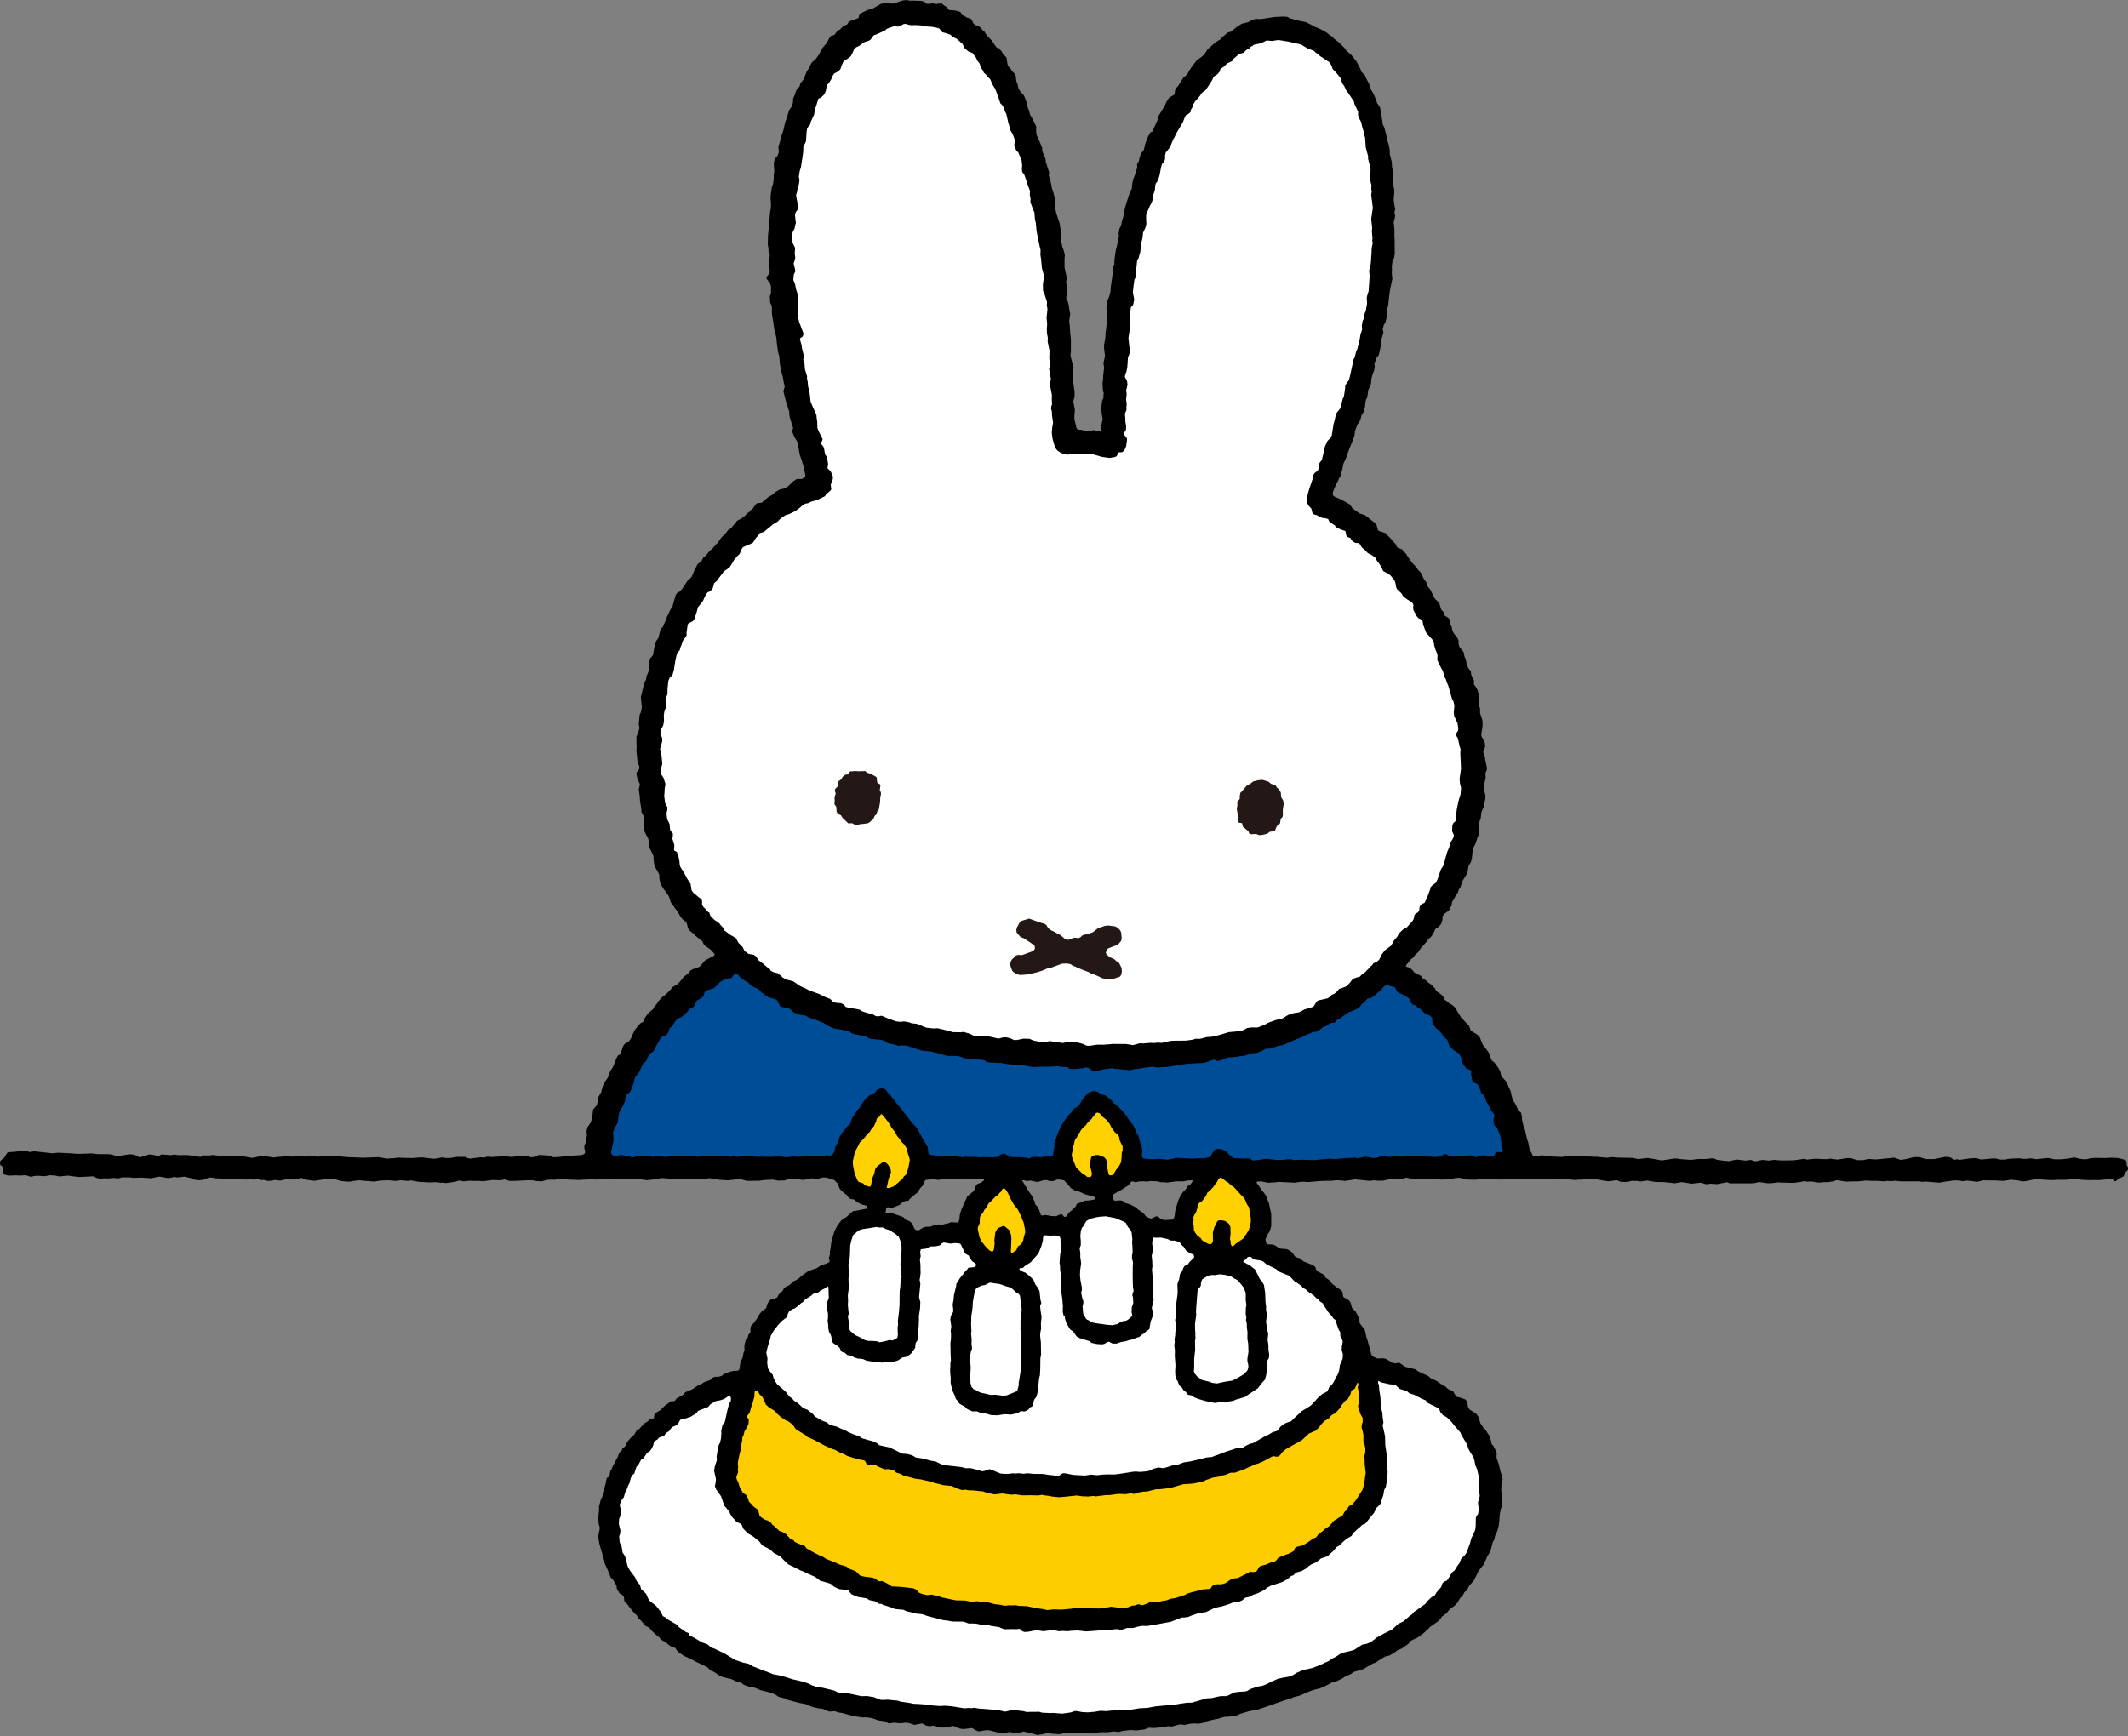 <?xml version="1.0" encoding="UTF-8"?>
<svg id="_レイヤー_2" data-name="レイヤー 2" xmlns="http://www.w3.org/2000/svg" viewBox="0 0 330.86 270">
  <rect x="0" y="0" width="330.86" height="270" fill="#808080" stroke="none"/>
  <defs>
    <style>
      .cls-1 {
        fill: #fff;
      }

      .cls-1, .cls-2, .cls-3, .cls-4, .cls-5, .cls-6 {
        fill-rule: evenodd;
      }

      .cls-2 {
        fill: #ffd100;
      }

      .cls-3 {
        fill: #004d97;
      }

      .cls-5 {
        fill: #231815;
      }

      .cls-6 {
        fill: #fdcd00;
      }
    </style>
  </defs>
  <g id="_デザイン" data-name="デザイン">
    <g>
      <path class="cls-4" d="M330.78,181.53l-.11-.33-.05-.51-.09-.23-.22-.1-.86-.25-.91-.05h-.46s-.76.04-.76.04l-1.61-.02-.75.06-.43.13-.55.02-.71-.09-.75-.2-1.06.2-.45.04-.62.06h-.93s-1.09-.21-1.09-.21l-1.3.14-.4.05-.97-.13-.71.08h-.41s-.57-.08-.57-.08l-1.09.03-.74.06-.36.1h-.82l-.78-.18-.61.02-.97.1-.39.03-.24.02-.73-.22-.94.04-1.66.23-.31-.09-.64.1-.33-.31-.36-.12-.59-.04-.81.16-.9.18h-1.19s-.53-.12-.53-.12l-.48-.16-.71-.03-.69.11-.45.14-.49.09-.69.1-1.02-.35-1.89.2-1.03.08-1.02-.08-.9.19h-.86s-.98-.29-.98-.29l-.54-.04-1.57.24-.87-.1-.25-.05-.37.08h-.55s-.6-.02-.6-.02l-.68-.05-.81.07-.57.07-.53-.11-1.54.22-1.84.03-.72-.04-.49-.06-.84.12-1.01-.11-.54.1-.53.12-.38-.1-.36-.12-.85.11-1.27-.16-.69.11-.49.15-1.07-.1-.51-.08-.38-.04-.45-.2-.39-.03-.85.1h-1.23l-1.13.14-1.39-.1-.71-.09-.37-.04-2.1.31-1.06-.2-1.09-.18-1.52.17-.77-.18-1.1-.02-1.2-.02-.97-.08-.81.1-1.46-.14-1.94-.08h-1.56s-.35-.11-.35-.11l-.52.07-.4-.02-.77.16-1.56-.08-.73-.07-.8-.12-1.1.17-.23-.04-.14-.18-.2-.44-.21-.27-.18-.92-.06-.33-.18-.46-.28-1.27-.12-.46-.19-.45-.2-.92v-.38s-.14-.66-.14-.66l-.25-.22-.2-.12-.12-.36-.38-.79-.34-.46-.23-.89-.07-.41-.68-1.56-.68-.75-.18-.31-.1-.53-.33-.62-.62-.82-.37-.27-.18-.45-.31-.82-.68-.91-.22-.26-.29-.67-.16-.48-.38-.42-.79-.49-.28-.2-.25-.7-1.01-1.07-.24-.24-.36-.6-.6-.99-.43-.36-.6-.36-.23-.24-.3-.18-.32-.63-.35-.29-.66-.46-.21-.43-.26-.22-.2-.27-.75-.53-.13-.18-.51-.3-.35-.45-.96-.48-.22-.26-.22-.26-.5-.3-.37-.12-.05-.09.09-.19.36-.45.26-.35.41-.31.41-.55.36-.28.25-.4.36-.44.68-.76.26-.37.57-.55.41-.71.13-.35.17-.15.3-.18.46-.49.2-.6.03-.61.26-.38.74-.53.26-.54.13-.18.08-.57.36-.59.16-.32.39-.57.15-.49.21-.27.17-.47.14-.5.36-.6.43-.69.13-.67.06-.42.17-.31.19-.29.15-.48.12-1.16.04-.45.44-.83.3-.98.26-.53v-.93s-.08-.69-.08-.69l.14-.34.18-.46.08-.88.18-.45.2-.43.26-1.34.02-.4-.28-1.15.08-.54.07-.41.08-.4.08-.24-.05-.74.13-.34.11-.22-.04-.52-.24-1.11-.02-.37-.27-.7v-.23s.26-.52.26-.52l.04-.4-.16-.78-.37-.43-.09-.4.16-.96.06-.58-.05-.75-.35-1.07v-.75s-.19-.46-.19-.46l-.04-.57.03-.55-.05-.73-.13-.51-.35-.61-.22-.26v-.24s.02-.36.02-.36l-.32-.64-.14-.33-.03-.45-.12-.19-.3-.34-.26-.71-.12-.68-.21-.41-.09-.62-.2-.28-.5-.62-.13-.49.02-.41-.18-.46-.43-.54-.32-.48-.14-.66-.16-.32-.12-.84-.3-.33-.5-.3-.21-.59-.33-.32-.34-1.09-.57-.55-.21-.26-.18-.46-.18-.3-.21-.43-.43-.54-.12-.52-.48-.65-.46-.97-.47-.49-.18-.3-.62-.66-.68-.92-.37-.59-.4-.4-.2-.28-.7-.26-.14-.18-.2-.44-.49-.47-.27-.37-.41-.39-.38-.42-.73-.22-.35-.14-.12-.2-.17-.68-.29-.35-1.52-1.2-.85-.26-1.11-.81-.38-.59-1.43-.81-.91-.37-.27-.21-.09-.23.08-.4.42-1.01.16-.31.18-.3.12-.36.26-.38.19-.77.12-.36.14-.81.41-.87.16-.47.38-1.05.6-1.47.2-.6.05-.59.38-1.06.34-.46.22-.58.08-.4.32-.49.22-.74.06-.73.12-.51.18-.31.15-1.12.2-.44.23-.57.08-.88.26-.86.15-.33.1-.66-.07-.39.36-.91.34-.46.28-1.31.06-.42.08-.73.18-.62.12-.36-.11-.53.15-.66.24-.39.24-.88.04-1.07.18-.79.19-1.73.13-.83.2-.93.12-.57-.06-.57-.02-.4.02-.44-.02-.58.14-.98.21-.26.11-.75-.02-1.51v-.76s-.04-.45-.04-.45l.02-.93-.08-.73-.05-.42.19-.78.03-.22-.1-.51.12-.62-.12-.47-.12-.92.08-.99v-.71s-.19-.61-.19-.61l-.06-.58.1-1.48-.18-.61-.04-.88-.32-1.23v-.59s-.14-.82-.14-.82l-.19-.56-.18-.87-.34-1.32-.22-.42-.27-1.7-.16-.97-.18-.3-.27-.37-.26-.7-.22-.58-.45-.79-.36-1.01-.45-.83-.18-.46-.49-.47-.24-.55-.38-.74-.16-.32-.77-.99-.84-.75-.26-.38-.64-.64-.24-.24-.82-.62-.19-.28-.42-.22-.33-.3-.58-.38-.97-.47-.47-.17-.39-.25-.43-.2-.53-.27-1.47-.3-.6-.19-.39-.09-.41-.24-.61-.06-1.42.07-2.16.33-.75-.04-.61.19-.63.34-.94.23-.69.43-.62.5-.35.3-.54.14-.6.53-.2.12-.27.37-.5.3-.73.54-.32.32-.51.45-.5.78-.42.38-.68.44-.77.99-.51.77-.21.43-.32.32-.35.29-.87,1.37-.26.21-.14.34-.09.55-.12.2-.71.41-.44.68-.24.56-.96,1.59-.12.52-.49,1.11-.24.55-.07.25-.18.08-.19.08-.29.51-.26.54-.28.84-.17.79-.48.64-.23.73-.08.4-.29.51.04.48-.42,1.32-.23.57-.16.8-.04.6-.44,1-.27.85-.37,1.23-.15.97-.29.99-.18.78-.22.42-.13.68.04.56-.34,1.58-.16.64-.18,1.26-.03.77-.22.58v.68s-.18,1.27-.18,1.27l-.14.97-.06.79-.19.77-.29.67-.15,1.17.17,1.19-.12.89-.09,1.19-.08.4-.05.95-.12.69-.07.3v.65s.14,1.13.14,1.13l-.25,1.17.12.65-.15,1.27-.03.77-.08.4.08,1.21.12.34-.06.36.03.33-.21.42-.16,1.28.08.77.15.93-.22.88.02.54-.13.36-.21.08-.51-.12-.37-.09-.47.11-.52.11-.86-.25-.6-.04-.21-.27-.32-1.38v-.53l.08-.88-.24-1.33.19-.76v-.74s-.17-1.17-.17-1.17l-.14-1.5.16-1.11-.31-1.13-.18-.73.07-.54v-1.96s-.11-1.02-.11-1.02l-.06-1.11-.1-.7.1-.71.07-.41-.16-.8-.05-.44-.16-.69-.24-.41v-.46l.17-.62-.12-.99-.09-.54.12-.65-.36-1.64v-.95s0-.43,0-.43l.05-.52-.16-.69-.25-.71-.16-.81v-1.16s-.24-1.58-.24-1.58l-.51-1.52-.19-.87-.03-1.46-.3-1.15-.17-.45-.1-.61-.22-.9-.16-.47.05-.49-.42-1.34-.11-.3-.02-.41-.22-.58-.26-.54-.06-.39.02-.26-.57-1.35-.31-.65-.07-.57v-.78s-.54-1.13-.54-1.13l-.41-.71-.18-.68-.18-.44-.22-.9-.26-.69-.15-.32-.4-.4-.39-.56-.18-.78-.18-.46-.1-.85-.18-.3-.39-.41-.25-.39-.39-.4-.18-.92v-.25s-.1-.2-.1-.2l-.48-.48-.22-.42-.24-.25-.13-.18-.44-.2-.79-1.13-.56-.56-.33-.44-.2-.36-.29-.19-.36-.44-.3-.18-.48-.16-.25-.23-.2-.42-.06-.18-.28-.18-.49-.15-.5-.3-.24-.08-.12-.2-.1-.23-.32-.16-.67-.14-.76-.04-.19-.13-.16-.32-.51-.29-.25-.24-.23-.06-.7.09-.53-.09-.85.08-.24-.08-.22-.26-.46-.13-1.02-.04h-.59s-.22,0-.22,0l-.54-.1-.66.1-.49.16-.3.13-.57.17-1.21-.04-.64.04-1.43.82-.69.16-.86.42-.4.24-.18.6-.98.37-.48.16-.32.48-.56.24-.56.56-.34.14-.48.65-.22.1-.32.06-.28.36-.38.74-.73.87-.5.94-.52.76-.61.51-.48.96-.27.37-.5,1.26-.35.45-.16.16-.12.52-.47.48-.28.84-.25.55-.03.65-.2.61-.4.55-.29.99-.33.95-.26,1.18-.37,1.07-.18.77-.23.73.07.83-.15.47-.28.36-.22.25-.12.53v.52s.06.77.06.77l-.08.77v.42s-.12.89-.12.89l-.18.47-.16,1.12-.04.73.06.52v.83s-.13.68-.13.68l-.18,2.11-.15,1.57-.03,1.38.11.61v.44s.2.62.2.62l-.08.87-.12.67.2.75-.04.43-.19.29-.28.37v.25s.21.27.21.27l.31.33.18.59v.63s0,.43,0,.43l-.18.47.04.93.27.68.02,1.21.21,1.23.16,1.17.23.89.08.36.08.81.17,1.27.08.39.12.36.12,1.38.07.35.04.39.32,1.09.15.89.15.65-.09.37-.12.36.43,1.65.23.7.08.32.17.47.03.52.04.32.26.86.12.52.16.3-.04.24-.13.33.37.9.45.72.4,2.1.26.69.34,1.18.21,1.04.05.24-.06.24-.5.31h-.38l-.38-.02-.58.38-.4.4-.49.45-.46.25-.77.19-.61.35-.6.51-.52.28-.69.59-.35.3-.25.03-.38.02-.3.19-.45.67-.36.27-.2.28-.31.17-.37.42-.55.42-.53.26-.18.14-.19.29-.46.5-.18.29-.51.3-.41.54-.65.63-.51.77-.33.31-.51.61-.44.36-.65.79-.36.28-.28.51-.61.51-.44.83-.48,1.12-.22.26-.37.28-.89,1.35-.38.42-.41.23-.2.28-.47,1.61-.04.27-.29.35-.57,1.19-.17.47-.48,1.12-.34.3-.35,1.4-.33.46-.3.98-.21,1.22-.21.27-.23.25-.19.61.07.49-.09.71-.14.5-.21.43-.08.56-.32.64-.23,1.05-.16.64-.1.38.16,1.6-.16.8-.17.31-.15,1.45.11.69-.18.63-.29.67v1.09s.03.42.03.42l-.03.76.13,1.26.04.53.27.53v.42s-.2.28-.2.28l-.21.27-.04.26.22.91.32.64-.05.34-.12.51.15.97.04.76.22,1.38v.39s.33.61.33.61l.14.79-.14.81.2.92.27.53.24.4.08.39v.55s.17.63.17.63l.58,1.18.04.76.14.86.41.71.33.61v.55s.16.81.16.81l.4.72.41.55.52.75.31.97.35.44.32.48.37.43.44.83.36.44.55.4.19.6.04.34.36.44.34.29.3.19.2.28.63.49.44.36.25.55,1.11.81.29.35.24.25-.02.24-.2.13-.64.32-.63.34-.73.87-.39.24-.74.22-.4.24-.27.37-.8.64-.49.63-.24.24-.22.25-.72.4-.59.69-.66.62-.3.18-.69.75-.24.4-.44.52-.16.32-.53.44-.38.43-.34.45-.14.5-.16.16-.33.15-.41.39-.27.37-.28.36-.26.53-.34.78-.33.46-.61.35-.27.37-.27.85-.04.28-.06.1-.42.21-.23.41-.54,1.38-.44.67-.34.94-.45.67-.34.62-.26,1.01-.41.71-.27,1.32-.59.69-.1.86-.05.43-.22.74-.53.75-.11.53.04.73-.17,1.11-.22.42v.45s.12.51.12.51l-.04.24-.14.18-.49.14-.77.04-.52.04-1.88.18-.68.05-.38.03-.68-.27-.89-.06-.73-.04-.53.27-.67.11-.55-.24-.6-.03-.81.04-.97.16-.44-.02-.4-.08-1.25.04-1.1.07-.73-.05-.49.15-.49-.06-1.67.21-.39-.08-.3-.18h-.41s-1.06,0-1.06,0l-.95.18-.77-.02-.32-.1-1.36.23-.43-.04-1.43-.18-.96.05-.58.06-1.61-.04-.55-.04-.7.09-.66.04-.4.04-1.35-.24-2.4.1-1.54-.07-.77-.02-1.24-.11h-1.37s-.71-.08-.71-.08l-.95.07-.44.04-1.48-.1-.55.09-.91-.05-1.06.05-.94-.04-1.49.11-.39.08-1.76-.28-.51.1-1.15.23-1.7-.3-.57-.04-.37.08-.77-.04-.66.07-2.04-.21-.52.06h-.91s-.3.15-.3.15l-.17.08-.67-.08-.52-.12-1.01-.1-1.16.03-.71-.1-.52.09-1.19-.09h-.31s-.21.12-.21.12l-.18.16h-.22s-.44-.2-.44-.2l-.83-.1-.96.29-.34.14h-.27s-.41-.24-.41-.24l-.34-.14-.71-.08-1.98.3-.84-.25-.51-.06h-1.56s-1.11-.12-1.11-.12l-1.37.06h-.93s-.85-.07-.85-.07l-2.02-.1-.81.1-2.14-.24-.77-.08-.61.12-.5-.14-1.29.02-.55.07-.95.07-.2.04-.26.37-.23.41-.61.51-.1.29.06.36.35.29.08.22-.09.53.07.25.26.22.64.16,1.05-.05.72.04.52-.04.38-.02.72.24.22-.02.37-.1.57-.04,1.02.08.83-.16.85.06.64.14,1.27-.14,1.7.22.67-.02,1.67-.09.39.24.52.13.9-.05.41.03.92-.09.69.08.61-.17h1.19s.55.08.55.08l1.28-.04,1.49.1.66-.14.68-.12.71.14.53.09.67-.08.31-.11.49.1,1.12-.13,1.04.24.56.24.69.08.76-.1.78-.33.54.03.39.1.92.03,1.5.1.73.03.54-.05,1.24.08.6-.03.59.04.52-.08.49.16.46-.04.48.16.6-.02.67-.12.77.1.89-.2h.66s.6.03.6.03l1.19-.25.21.08.32.17.84.12.67.08.6-.1.97-.15.67-.08,1.05.12.61.19.61.1.9.05.55-.1.88-.12,1,.09.38.02,1.02.1.81-.14.51-.03.77-.04,1.32.1.7-.1.95.08.26.02.38-.08,1.3.23,1.48.08,1.09-.03.83.1.35-.05.33.1,1.37-.19.87-.24.48.15.6-.04.41-.06.74.04.69-.02.67.07,1.49-.2,1.25.04.67-.13.66.23h.87l2.18-.1.76.03.38.09.6.04h.34s.76-.21.76-.21l.75-.05.4.03.81-.12,1.5.09,1.39.05,1.07-.05,1.22-.05.42.04.95-.03h.41s.61,0,.61,0l.64.02.86-.09h3.1s1.37.2,1.37.2l.76-.07,1.65-.26,1.64.12.41-.02.36.05,1.41-.03h.69l.77.04,1.07.04.94-.18.71.08.8.16,1.43.09,1.83-.2,1.15.29,1.4-.02h.42s.98-.12.98-.12l1.14-.06.95.16.93-.03.73-.24.67.08.55-.07.8.15.76-.09.79-.17.63.16.38-.11.64-.17h.38s.53.11.53.11l.32.16.53.11.32.32.24.24.32.84.57.55.46.34.42.54.2.12.56.08.26.22.26.22.63.32.75.21.15.17-.02.22-.08.08-.95.18-.77.16-.36.04-.36.28-.66.62-.4.24-.41.29-.41.54-.32.48-.37.75-.44,1.48-.17,1.27-.09.38.04.33-.17.61.1.53-.03.11-.31.18-1.05.39-.68.43-.54.16-.8.32-.94.66-.32.32-.58.38-.43.2-.48.49-.83.44-.14.18-.16.32-.59.54-.28.52-1.07.37-.36.44-.14.34-.14.5-.65.47-.43.53-.21.43-.67.93-.39.41-.1.38.02.56-.34.45-.08.4-.3.33-.2.77-.03.41.02.43-.16.48-.16.8-.3.51-.16,1.12-.1.22-.19.1-.67.04-.53.11-.97.38-.24.23-.46.17-.77.03-.3.18-.32.31-.95.33-.38.27-.76.36-.56.4-.65.31-.58.22-.27.36-1.12.64-.18.3-.22.1h-.37s-.21.11-.21.11l-.83.61-.64.64-.5.3-.45.34-.08.56-.05.11-.22.1-.4.07-.32.32-.51.3-.3.33-.3.33-.24.24-.32.16-.24.4-.17.3-.51.45-.45.51-.2.28-.17.47-.24.23-.26.22-.14.34-.35.28-.21.59-.38.73-.21.42-.19.3-.17.46-.24.4-.13.67-.12.2-.3.18-.09.39-.09.55-.39,1.21-.1.69-.26.54-.27,1.01v.53s-.12,1.33-.12,1.33l.07.89.18.61-.24,1.18.02.44.16.95.25.83.08.32.12.32.06.82.5,1.1.2.44.23.56.33.79.33.31.35.61.18.3.09.55.31.48.06.18.41.2.29.35.09.71.48.48.41.55.64.79.35.29.28.52.43.36.21.27.25.23.19.29.64.33.28.36.24.24.32.32.71.57.28.35.7.42.53.43.29.2.7.25.18.3.2.28.95.65.89.39,1.04.55,1.2.56.52.28.48.48.46.18.77.51.28.2.87.26.79.17.98.46.65.15.35.28.56.24.96.16.69.27.32.16,1.79.45.67.29.36.28.61.18.52.12.41.23,1.9.49.82.14.55.26.71.24.91.2.45.03.67.28.34.14.44.02.4-.08.22.07.48.16.56.08,1.75.49.71.09.69.11.56-.03.98.15.81.31,1.11.17.52.29h.41s.41-.08.41-.08l1.17.1.7-.11.56.08.84.27.77-.15.38-.08.33.15.3.18.5.11.69-.08,1,.28.59.02,1.05-.18.44-.09.54.24.45.18.56.08,1.28-.16.24.08.26.22.36.12.22.1.4-.06.87-.14.43.04.9.22.48.16.93.03.78-.16,1.05.18.81-.15.36-.1,1.17.26.94.27.88-.12.65-.16,1.15.12.76.04.8-.16.92-.03h1.25s.4,0,.4,0l.57-.06,1.28.15,1.07-.2h1.16s1.09-.13,1.09-.13l.66.1.62-.17,1.23-.15.88.07,1.21-.14.35-.11.32-.16h.45s.43.03.43.03l1.33-.11.92-.18.52.07,1.25-.34.82.08.63-.16.71-.08.75.05.95-.17.38-.22,1.23-.3.42-.06,1.03-.31,1.32-.08.38-.02.76-.36,1.39-.42.54-.1.81-.15,1.82-.62,2.37-.84.83-.22.55-.25.89-.23.8-.32.55-.26.57-.22.36-.12,1.02-.26.42-.18.38-.18.64-.32.3-.18.8-.23.95-.47.38-.26.89-.39.35-.29,1.23-.37.38-.1.67-.44.45-.19.26-.22.53-.16.36-.28,1.09-.67.69-.16.8-.49.36-.28.71-.3,1.03-.73.34-.46.65-.31.44-.2.92-.68.26-.22.22-.26.28-.2.21-.27.57-.39.75-.53.38-.43.2-.28.54-.41.27-.22.19-.28.47-.48.41-.23.55-.57.34-.62.46-.5.29-.51.36-.27.38-.74.68-.76.44-.84.3-.67.36-.43.2-.28.23-.25.25-.55.15-.32.14-.34.53-.91.27-1.01.09-.39.24-.4.11-.53.17-.47.19-.29.23-.89.08-.72.06-.9.12-.68.09-.39.14-.34.04-.89-.08-1.04-.07-.57.04-.93.18-.77-.15-.69-.18-.47-.27-1.17-.34-.95v-.43s.03-.29.03-.29l-.28-.69-.28-.52-.24-.24-.14-.65-.11-.32-.11-.31-.62-.98-.33-.31-.25-.39-.19-.29-.15-.48-.09-.39-.38-.58-1.07-.69-.24-.4-.12-.84-.32-.32-.58-.22-.76-.2-.27-.37-.22-.43-.42-.22-.45-.19-.31-.33-.42-.21-.57-.39-.47-.33-.88-.39-.42-.38-.56-.24-.98-.46-.47-.33-1.54-.38-.86-.59-.26-.02-.39.09-.52-.12-.59-.37-.41-.23-.4-.08-.89.04-.67-.3-.24-.24-.14-.5-.49-1.8-.16-.43-.22-1.05-.16-.32-.36-.44-.33-.46-.02-.58-.31-.65-.28-.52-.56-.56-.14-.5-.1-.38-.28-.35-.81-.47-.09-.23-.05-.47-.16-.33-.68-.43-.36-.28-.45-.35-.35-.5-.47-.33-.19-.13-.23-.41-.3-.18-.74-.38-.19-.29-.18-.46-.4-.24-1.38-.54-.5-.46-.73-.23-.16-.16-.3-.5-.46-.33-.41-.23-1.03-.09-.33-.15-.37-.27-.43-.21-.92-.04-.14-.18-.14-.55.13-.35.2-.43.26-.39.22-.58.09-.39v-1.84s-.38-1.78-.38-1.78l-.2-.43-.14-.5-.39-.57-.31-.33-.57-.87-.22-.27-.07-.22.05-.07.67-.03,1.07.21.76-.04.97-.09,2.42.12,1.13-.16.91.06,2.13-.17.95-.02h.41s.4-.03.4-.03l.58-.06.77.04.56.07,1.51-.24,2.32.23.55-.09.75.07.79-.02.65-.15.99-.11.77-.02.55.04.59-.22.63.13,1.3.03.71.09,1.43-.05,1.34.1.87-.02.42-.02.93-.19.67-.05,1.16.28,1.41.02,1.14-.12.37.08.44-.04.42.04.53-.08.7.1,1.34-.16,1.05.04h.54s.98.08.98.08l.82-.1.87.08.6-.04.57-.06.77.03.83.12,1.13-.05.71.04h.79s.82.09.82.09l.55-.06h.41s.83-.11.83-.11l.41.02.4-.08,1.23.21.53.11.85.11.84-.12.37-.08.67.28,1,.03.63-.17h.95s.47.09.47.09l.65-.1.43-.05,1.23.22,1.32.02,1.72.18,1.11-.18,1.5.25,1.44-.16.49.15.35.1.7-.09.97.07,1.57-.3.45.18h3.3l.63-.06.5-.14.42.03.68.12.74.04,1.28-.15.59.05h.7l1.1.04,1.29-.2.37-.09.39.1.57-.04,1.25.18.99-.08.4.02.51-.09.38-.04.46-.19.51.07.95.16,1.25-.04h.7s1.15-.13,1.15-.13l.9.05h.93s.73.06.73.06l.23.02.56-.08.58.05.67-.07.86.1h1.03s1.86-.01,1.86-.01l.38.09.59-.05.75.06.89.07.51.04,1.05-.19.37-.03.82-.14.8.03.53.1.68-.09.87.09.67.1,1.04-.23,1.92.02.65.04.61.02,1.06-.18,1.1.11.72.16.61-.06,1.32-.28,1.05.04,1.48.1,1.17-.06h.66s.51,0,.51,0l1.5-.18.86.18.76.04.53.02.54-.02.85.02.73-.07.62-.06h.78s.2.14.2.14l.15.17.21-.03.45-.36.74-.38.31-.65.32-.31.14-.33-.08-.35ZM152.9,183.64l-.36.29-.48.16-.28.2-.35.93-1.06.85-.12.36-.22.43-.58,1.34-.22.74-.07.73-.12.36-.16.1-1.04-.04-.34.14-1.04.24-.42-.04-.59.04-.85.32h-.53s-.42.07-.42.07l-.48.27-.26.19h-.36s-.24-.08-.24-.08l-.2-.28-.24-.61-.4-.4-.57-.22-.49-.46-.71-.25-.71-.24-.58-.22-.66.07-.06-.04.09-.67.17-.15.79.04.37-.11.79-.33.42-.38.43-.21.49-.04.21-.27.59-.54.36-.28.27-.21.43-.69.33-.31.29-.67.21-.27.44-.04.5-.13.91.17.84-.08,1.82-.04.63.02.88-.07.51-.05.55.1h.67s.43-.02.43-.02h.78s.09.08.09.08v.1s-.04.1-.04.1ZM170.11,186.56l-.83.14-.62.02-.53.27-.62.18-.14.18-.16.32-.57.55-.44.37-.39.56-.2.12-.12-.02-.1-.07-.28-.34-.45.09-.42.22-.76-.03-.95-.17-.52.09-.18-.11-.27-.77-.28-.52-.32-.33-.14-.56-.18-.29-.18-.46-.67-.93-.1-.28-.27-.36-.47-.8.02-.08h.19l.49.13.53-.08.8.17.36.06.86-.26.53-.06.46.18.6-.02.58-.22h.45s.65.14.65.14l.46.5.58.7.5.3.86.26.76.36.63.17.65.14.3.19.08.18-.14.14ZM185.35,183.85l-.28.37-.4.24-.3.5-.34.3-.47.65-.35.77-.3.97-.18.61-.1.85-.17.47-.22.11-1.27.05-.49-.15-.42-.39-.25-.04-.35.13-.42.22-.25-.04-.56-.24-.29-.35-.13-.19-.86-.58-.32-.31-.94-.5-.5-.14-.36-.12-.23-.25-.38-.1-.53.02-.35.05-.17-.14-.13-.36.03-.44.26-.22.63-.32.6-.36.27-.21.41-.23.33-.31.28-.36.22-.09.48.15.44-.12.72-.03.6.04.53-.08,1.11.04.49.15.55-.02.41.07,1.51-.2.99.02.93-.17h.51s.08.04.08.04l-.04.22Z"/>
      <polyline class="cls-1" points="166.24 266.36 165.15 266.51 163.78 266.4 163.26 266.42 162.03 266.36 161.53 266.21 161.1 266.23 160.19 266.23 159.63 266.26 159.13 266.12 157.84 265.97 157.26 265.97 156.62 266.12 156.23 266.2 155.07 265.91 154.07 265.86 153.03 265.77 152.27 265.73 151.47 265.59 151.1 265.66 150.5 265.63 149.95 265.68 149.19 265.56 147.9 265.35 146.96 265.28 146.11 265.32 145.14 265.25 144.28 265.14 143.71 265.07 142.71 265 142 264.97 141.49 264.85 140.09 264.65 139.6 264.49 138.01 264.33 137.33 264.37 136.92 264.35 135.88 263.95 134.78 263.76 134.35 263.78 133.92 263.79 132.07 263.39 131.5 263.33 130.33 263.22 129.67 262.91 127.87 262.47 127.02 262.36 126.18 262.08 125.78 261.85 124.69 261.5 123.26 261.17 122.17 260.82 121.3 260.58 120.21 260.38 119.54 260.1 118.47 259.72 118.03 259.53 117.11 259.17 116.4 258.76 115.61 258.59 114.29 258.15 112.6 257.12 111.09 256.4 110.49 256.2 110.32 255.99 109.96 255.71 109.13 255.42 108.03 254.76 107.19 254.32 107.02 253.95 106.67 253.83 105.54 253.04 105.26 252.68 103.73 251.81 103.51 251.56 103.07 251.35 102.7 250.61 102.41 250.25 101.99 249.72 101.08 249.03 100.75 248.56 100.47 247.89 100.31 247.73 100.08 247.47 99.87 247.36 99.71 247.2 99.49 246.46 98.97 245.87 98.74 245.3 97.92 244.21 97.58 243.58 97.49 243.19 97.19 242.05 97.01 241.76 96.81 241.47 96.65 240.52 96.44 240.08 96.34 239.79 96.27 238.92 96.44 238.44 96.46 237.93 96.36 237.61 96.22 236.94 96.27 236.2 96.5 235.64 96.53 234.82 96.35 234.06 96.5 233.61 96.72 233.19 97 232.83 97.21 232.08 97.35 231.91 97.65 231.08 97.87 230.66 98.07 229.9 98.26 229.46 98.62 229.17 98.69 228.93 98.97 228.08 99.23 227.87 99.67 227.02 100.06 226.78 100.63 225.91 101.05 225.68 101.25 225.41 101.57 224.77 101.65 224.37 101.74 224.14 102.25 223.85 102.46 223.58 102.82 223.46 103.29 223.29 103.52 222.88 104.02 222.58 104.48 221.94 105.1 221.69 105.46 221.4 105.66 220.97 105.88 220.71 106.09 220.61 106.57 220.61 107.37 220.34 108.26 219.79 108.53 219.42 109 219.24 110.14 218.79 110.41 218.42 111.32 217.89 112 217.77 112.56 217.58 113.21 217.16 113.47 217.13 113.57 217.2 113.65 217.44 113.62 217.9 113.37 218.29 113.13 219.17 112.7 221.14 112.35 221.58 112.14 222.5 112.16 222.86 112.1 223.68 111.96 224.34 111.74 224.76 111.62 225.28 111.42 226.52 111.46 227.09 111.14 228.05 111.03 228.74 111.32 230.04 111.23 230.75 111.15 231.12 111.38 231.7 111.6 231.95 112.12 232.72 112.32 233.32 112.66 234.25 112.91 234.48 113.17 234.86 113.4 235.11 113.54 235.45 113.78 235.86 114.53 236.7 115.09 236.94 115.34 237.17 115.57 237.74 116.28 238.47 117.18 239.01 117.44 239.23 118.06 239.73 118.49 240.32 119.73 240.98 120.32 241.52 121.26 242.01 121.9 242.66 122.22 242.97 122.55 243.28 123.52 243.75 124.47 244.24 124.94 244.41 125.47 244.68 126.79 245.27 127.51 245.83 128.76 246.18 129.23 246.36 129.64 246.74 130.06 246.96 130.52 247.14 131.38 247.25 131.92 247.34 132.19 247.71 132.42 247.96 133.45 248.37 134.7 248.56 135.2 248.86 136.01 249.01 136.7 249.43 137.07 249.44 137.36 249.63 137.75 249.72 138.35 249.92 139.16 250.23 139.59 250.27 140.47 250.35 140.9 250.57 141.68 250.74 142.15 250.91 143.45 251.05 144.03 251.27 144.4 251.38 146.69 251.97 147.27 252.03 148.08 252.18 149.81 252.2 150.64 252.5 151.08 252.48 151.79 252.51 152.97 252.77 153.65 252.69 153.97 252.84 155.36 253.05 155.68 253.21 156.15 253.38 157.35 253.36 157.99 253.37 158.38 253.33 158.62 253.35 158.93 253.69 159.29 253.8 159.82 253.78 160.68 253.61 161.22 253.52 162.19 253.69 163.74 253.49 164.64 253.69 165.24 253.64 165.98 253.69 166.5 253.62 167.57 253.57 168.87 253.72 170.18 253.63 171.22 253.54 172.08 253.55 172.62 253.57 173.1 253.4 173.7 253.36 174.1 253.44 174.51 253.43 175.23 253.18 176.14 253.19 176.89 252.98 177.56 252.85 178.28 252.88 179.39 252.71 182.05 252.21 183.76 251.55 184.14 251.55 184.71 251.48 185.28 251.24 186.35 250.88 187.47 250.72 188.88 250.05 190 249.81 190.96 249.52 191.64 249.24 192.66 249.09 193.11 248.9 193.63 248.47 193.9 248.41 194.43 248.3 194.8 248.03 195.64 247.75 196.6 247.27 197.02 246.9 197.66 246.58 198.09 246.46 199.4 246.02 200.15 245.6 200.76 245.09 201.12 244.98 201.34 244.72 201.64 244.53 202.39 244.32 203.2 243.85 203.42 243.6 203.9 243.28 204.62 242.98 205.42 242.34 206.04 242.16 206.49 241.98 206.71 241.72 207.23 241.28 207.82 240.59 208.18 240.4 208.83 239.78 209.33 239.33 210.14 238.86 210.44 238.36 210.71 238.15 211.11 237.76 211.47 237.47 211.79 237.15 212.28 236.96 213.13 235.88 213.64 235.27 213.85 234.84 214.08 234.43 214.5 234.06 214.69 233.77 214.86 233.14 215.07 232.55 215.21 231.73 215.48 231.2 215.54 230.78 215.73 230.33 215.69 229.91 215.75 228.85 215.61 227.71 215.68 227.03 215.66 226.59 215.38 224.73 215.35 223.41 215.18 222.58 214.97 221.69 215.1 221.23 214.99 220.54 214.92 219.65 214.7 218.92 214.63 217.34 214.44 216.07 214.4 215.44 214.26 215.08 214.28 214.81 214.35 214.77 214.74 214.99 216.04 215.28 216.57 215.34 216.95 215.38 217.62 216 217.98 216.11 218.72 216.33 219.16 216.7 219.89 216.92 220.31 217.15 221.16 217.58 221.5 217.71 221.71 217.82 221.88 218.13 222.31 218.35 223.48 218.92 223.77 219.12 223.87 219.42 224.01 219.73 224.41 220.13 224.94 220.4 225.17 220.65 225.67 221.11 226.08 221.66 227.05 222.77 227.24 223.22 227.42 223.51 228.08 224.61 228.36 225.45 229.09 226.64 229.24 227.12 229.38 227.86 229.66 228.51 229.87 229.44 230 229.99 229.95 230.53 229.93 231.23 229.92 232.04 230.05 232.4 230.07 232.67 229.79 233.67 229.92 234.76 229.81 235.46 229.6 235.73 229.46 236.06 229.44 237.32 229.37 237.9 229.14 238.46 228.77 239.21 228.53 240.09 228.31 240.67 228.11 241.27 227.95 241.59 227.68 241.96 227.42 242.18 227.18 242.42 226.91 243.11 226.63 243.47 226.14 244.25 225.77 244.53 225.17 245.52 224.97 245.8 224.52 245.99 224.27 246.22 224.07 246.83 223.69 247.24 223.33 247.68 223.03 248.17 222.59 248.38 221.93 248.99 221.59 249.46 221.02 249.84 220.29 250.39 219.81 250.71 219.53 251.08 219.15 251.33 218.21 252.16 217.42 252.53 216.41 253.45 215.23 254.02 213.99 254.7 213.74 254.93 213.09 255.39 212.53 255.63 211.79 255.79 211.52 255.95 210.55 256.59 209.84 256.79 208.58 257.07 207.72 257.65 207.18 257.91 206.52 258.36 205.96 258.6 205.32 258.92 204.04 259.41 202.69 259.7 201.67 260.12 200.97 260.55 200.39 260.76 199.76 260.86 198.73 261.07 197.77 261.49 196.85 261.96 196.26 262.18 195.58 262.29 194.37 262.69 193.89 262.99 193.58 263.06 192.66 263.11 191.92 263.21 190.73 263.78 189.77 263.78 189.28 263.88 188.38 264.09 187.61 264.13 186.99 264.31 185.34 264.79 184.56 264.81 183.54 264.95 182.46 265.15 181.87 265.17 181.49 265.2 179.67 265.38 178.34 265.62 177.21 265.67 176.39 265.8 175.75 265.9 174.8 266.02 174.11 265.96 172.74 266.04 172.01 266.12 171.13 266.06 170.19 266.22 169.12 266.31 168.21 266.26 167.54 266.12 167.1 266.1 166.63 266.28 166.24 266.36"/>
      <polyline class="cls-6" points="163.85 250.29 162.82 250.39 161.93 250.2 161.07 250.11 160.43 249.95 159.63 249.79 158.4 249.74 157.87 249.63 157.43 249.67 156.84 249.66 156.17 249.73 155.53 249.57 154.66 249.48 154.17 249.34 153.66 249.21 152.6 249.15 151.93 249.02 151.55 249.06 150.96 249.09 150.01 248.91 148.6 248.88 146.49 248.44 146.01 248.28 144.86 247.99 144.18 248.07 143.4 247.91 142.84 247.67 142.47 247.23 142.04 247.02 140.19 246.8 139.43 246.75 138.67 246.72 138.29 246.46 137.67 246.12 137.13 245.88 136.77 245.93 136.55 245.86 135.98 245.46 135.61 245.35 134.47 245.21 133.81 245.08 133.54 244.86 133.08 244.37 132.73 244.24 132.04 243.97 131.6 243.62 130.36 243.26 129.84 242.98 128.45 242.45 127.98 242.12 127.41 241.89 126.55 241.46 125.43 240.83 125.07 240.39 124.88 240.25 124.46 240.2 123.57 239.81 123.38 239.53 122.91 239.35 122.23 238.6 121.74 238.29 121.14 238.08 121 237.91 120.73 237.69 120.5 237.45 120.06 237.09 119.8 236.71 119.38 236.49 118.9 236.33 118.32 235.95 118.1 235.69 117.86 234.81 117.13 234.27 116.75 233.84 116.43 233.52 116.34 233.13 116.02 232.49 115.52 232.2 114.96 231.16 114.83 230.64 114.57 230.11 114.47 229.77 114.76 228.95 114.72 228.51 114.77 228.12 114.72 227.77 114.74 227.34 114.99 226.13 115.25 225.17 115.25 224.65 115.38 224.14 115.43 223.54 115.63 223.11 115.76 222.59 116.01 222.21 116.38 221.45 116.42 220.75 116.21 220.47 116.12 220.28 116.16 220.18 116.32 220.02 116.58 219.63 116.79 218.83 117 218.25 117.11 217.87 117.28 217.25 117.34 216.44 117.47 216.26 117.57 216.25 117.87 216.41 118.09 216.84 118.51 217.21 118.83 217.86 119.08 218.45 119.26 218.6 119.58 218.91 120.49 219.44 120.77 219.8 121.36 220.34 122.11 220.86 122.67 221.11 123.28 221.61 123.74 222.27 124.13 222.52 125.23 223.18 125.56 223.49 126.67 223.98 128.23 224.82 128.67 225.01 129.09 225.24 129.81 225.47 130.53 225.87 131.22 226.14 131.74 226.43 132.1 226.54 133.31 226.93 134.26 227.1 134.49 227.19 134.75 227.72 134.96 227.83 136.22 227.9 136.53 228.08 137.53 228.51 138.11 228.47 139.01 228.69 139.33 229.01 140.06 229.23 140.46 229.48 141.22 229.67 142.36 229.98 143.21 230.08 143.72 230.21 144.91 230.46 145.23 230.62 145.89 230.76 146.64 230.97 147.95 231.1 148.29 231.24 149.06 231.58 149.56 231.73 150.14 231.67 150.53 231.77 151.3 231.79 152.86 231.95 153.32 232.13 154.64 232.41 155.9 232.26 156.31 232.34 157.3 232.46 157.83 232.39 158.21 232.45 158.9 232.56 160.4 232.54 161.44 232.58 161.99 232.47 162.37 232.56 163.09 232.64 163.62 232.75 164.64 232.85 165.54 232.78 167.41 232.58 168.24 232.7 169.17 232.74 170.04 232.65 170.4 232.72 170.65 232.68 171.94 232.52 172.47 232.52 173.87 232.33 174.98 232.37 175.84 232.25 176.34 232.34 176.93 232.13 177.74 231.98 178.4 231.95 179.28 231.72 179.81 231.6 180.29 231.61 181.96 231.41 183.95 230.83 185.49 230.73 186.99 230.42 187.54 230.16 188.13 229.97 188.51 229.81 189.61 229.63 189.96 229.49 190.52 229.37 191.32 229.04 192 229.03 193.42 228.53 193.95 228.26 194.45 228.07 195.08 227.75 195.59 227.62 196.05 227.43 196.48 227.23 197.62 226.61 197.96 226.45 198.48 226.56 198.74 226.5 199.03 226.31 199.36 225.85 199.88 225.4 200.79 224.88 201.92 224.25 202.43 223.96 203.51 222.95 204.62 222.47 205.16 221.88 205.42 221.51 205.98 220.95 206.35 220.76 206.62 220.58 206.97 220.13 207.68 219.72 207.98 219.38 208.36 218.96 208.58 218.54 208.8 218.29 209.08 217.92 209.26 217.78 209.55 217.6 209.95 216.87 210.09 216.38 210.21 216.18 210.41 216.13 210.66 215.93 211.05 215.05 211.12 215.05 211.21 215.26 211.1 215.79 211.22 216.33 211.35 217.83 211.14 218.67 211.24 219.01 211.52 219.91 211.86 220.51 211.87 221.14 211.72 221.63 211.7 222.06 211.86 222.55 211.99 223.22 211.98 224.24 212.17 224.69 212.28 225.22 212.27 225.91 212.13 226.41 212.18 227.14 212.18 227.68 212.34 229.12 212.22 229.81 212.1 230.8 211.85 231.67 211.66 231.97 211.23 232.65 210.93 233.15 210.29 233.95 209.76 234.21 209.38 234.8 209.05 235.11 208.72 235.73 208.04 236.09 207.79 236.29 207.37 236.52 207.09 236.88 206.63 237.38 205.95 237.81 205.72 238.06 204.99 238.61 204.64 239.06 204.1 239.32 203.45 239.79 202.56 240.34 201.66 240.55 201.35 240.73 201.17 241.19 200.57 241.55 199.29 242.02 198.73 242.27 198.46 242.64 198.2 242.85 197.63 242.97 196.85 243.31 196.02 243.54 195.75 243.71 195.48 244.23 195.19 244.42 194.8 244.51 194.55 244.45 194.3 244.44 194.12 244.58 192.49 245.4 191.98 245.46 191.37 245.62 190.73 246.09 190.3 246.3 189.71 246.4 189.31 246.38 188.88 246.43 188.47 246.66 188.28 246.96 188.13 247.1 186.98 247.19 185.29 247.63 184.54 247.84 184.26 248.04 183.77 248.19 182.81 248.51 181.93 248.66 181.37 248.88 180.68 248.99 180.07 249.16 179.24 249.1 178.82 249.15 178.28 249.42 177.6 249.65 177 249.48 176.41 249.68 175.91 249.73 175.49 249.93 174.84 250.08 174 250.03 172.74 249.87 172.01 250.02 170.91 250.15 170.47 250.14 169.96 250.14 168.73 250.01 167.46 250.06 166.47 250.19 165.06 250.32 163.85 250.29"/>
      <polyline class="cls-1" points="165.23 229.12 164.81 229.4 164.51 229.57 163.73 229.44 163 229.37 162.18 229.23 160.75 229.22 159.73 229.12 159.18 229.2 158.36 229.11 157.87 229.17 157.44 229.12 157.05 229.2 156.28 229.22 155.53 229.16 154.64 228.78 154.2 228.58 153.81 228.49 153 228.78 152.64 228.81 152.29 228.67 150.88 228.32 150.14 228.34 149.55 228.17 148.55 228.05 147.54 227.94 146.44 227.76 145.47 227.29 144.51 227.13 143.66 226.86 142.4 226.68 141.81 226.32 141.04 226.12 140.62 226.09 140.25 226.07 139.3 225.58 138.32 225.11 137.67 224.97 136.75 224.77 136.4 224.48 135.88 224.2 134.88 223.93 134.01 223.67 133.64 223.4 132.69 223.06 131.91 222.73 131.41 222.43 130.82 222.22 130.07 221.86 129.02 221.62 128.61 221.24 127.8 220.93 127.3 220.63 126.68 220.29 126.41 219.92 126.05 219.64 125.51 219.22 124.92 219.01 123.99 218.18 123.41 217.8 123.21 217.53 122.74 217.2 122.11 216.39 120.82 215.28 120.57 214.89 120.29 214.37 120.15 213.82 119.92 213.56 119.58 213.11 119.4 212.81 119.28 211.95 119.33 211.27 119.14 210.37 119.36 209.46 119.74 208.25 119.85 207.72 120.32 206.91 120.61 206.57 120.95 206.1 121.57 205.44 122.39 204.82 122.46 204.41 122.67 203.98 123.12 203.64 123.59 203.47 124.05 203.12 124.55 202.67 124.85 202.49 125.14 202.14 125.42 201.94 126.12 201.52 126.45 201.21 126.84 201.12 127.21 201.01 127.66 200.66 128.2 200.4 128.65 200.06 128.74 200.07 128.79 200.16 128.83 200.65 128.83 201.02 128.86 201.84 128.57 202.64 128.57 203.58 128.73 204.22 128.74 204.91 128.68 205.4 128.77 206.1 128.79 206.62 128.9 207.14 129.14 207.54 129.26 207.9 129.36 208.65 129.58 208.91 130.07 209.22 130.52 209.58 130.78 210.11 130.94 210.27 131.32 210.37 131.5 210.51 131.75 210.74 132.3 210.83 132.55 210.9 132.71 211.06 133.3 211.27 134.17 211.36 134.72 211.61 135.69 211.76 136.38 211.83 137.14 211.92 137.5 211.83 137.87 211.87 138.89 211.79 139.63 211.57 140.3 211.12 140.99 211.01 141.63 210.53 142.11 209.89 142.3 209.6 142.31 209.29 142.37 208.87 142.7 208.39 142.79 207.85 142.76 206.84 142.83 206.35 142.88 205.22 142.86 204.73 143.06 203.38 143.09 202.43 142.97 202.08 142.9 201.68 143.1 199.64 142.98 199.02 143.06 198.64 143.14 197.92 143.12 197.51 143.12 197.15 143.1 196.54 143.02 195.87 143.15 195.37 143.07 194.71 143.16 194.32 143.28 194.27 143.99 194.19 144.62 193.85 145.45 193.83 146.11 193.69 146.43 193.37 146.73 193.23 147.81 193.41 148.51 193.32 149.2 193.39 149.39 193.53 149.98 194.77 150.18 195.03 150.6 195.25 150.76 195.57 151.14 196.14 151.63 196.47 151.76 196.64 151.73 196.85 151.57 197.02 151.31 197.09 150.76 197.13 150.56 197.17 150.35 197.46 150.11 197.69 149.91 197.97 149.19 198.85 148.97 199.27 148.7 199.64 148.65 200.07 148.31 201.49 148.27 202.09 148.12 202.9 148.21 203.62 148.2 204.04 147.84 204.65 147.75 205.19 147.91 206.31 147.81 207.01 147.87 207.4 147.85 208.34 147.78 208.74 147.77 208.99 147.8 210.53 147.85 211.58 147.76 211.97 147.77 212.43 147.73 212.74 147.73 213.26 147.76 213.78 147.82 214.34 147.8 215.05 148.06 216.23 148.38 216.87 148.63 217.58 148.86 217.82 149.03 218.13 149.28 218.37 150.01 218.76 150.41 219.15 151.19 219.5 151.88 219.49 152.45 219.73 153.43 219.86 154.04 220.06 154.4 220.08 155.04 220.11 156.16 219.94 156.54 219.95 157.12 220 158.2 219.79 158.61 219.52 158.82 219.44 159.07 219.5 159.34 219.51 159.88 219.24 160.16 218.87 160.44 218.75 160.57 218.6 160.78 217.7 161.13 217.24 161.48 215.98 161.43 215.62 161.56 214.37 161.69 213.86 161.74 212.79 161.76 211.21 161.87 210.67 161.84 209.27 161.84 208.85 161.72 207.74 161.74 207.3 161.87 206.63 161.84 205.81 161.94 204.86 161.75 203.5 161.72 203.07 161.91 202.63 161.77 202.15 161.62 200.78 161.36 200.26 161.01 199.82 160.67 199.03 160.27 198.64 159.94 198.33 159.39 197.91 158.69 197.65 158.49 197.38 158.5 197.29 158.58 197.23 158.84 197.23 159.07 197.17 159.3 196.92 160.28 196.3 160.49 196.03 160.72 195.78 161.24 195.18 161.51 194.81 161.78 194.12 161.96 193.66 162.15 192.89 162.18 192.45 162.26 192.2 162.49 192.11 163.33 192.17 164.05 192.13 164.6 192.23 164.78 192.36 164.88 192.59 164.9 193.36 165 193.91 164.99 194.5 164.84 195 164.74 196.34 164.81 196.89 164.84 197.64 164.95 198.22 165.03 198.81 164.94 199.14 165.02 199.63 164.97 200.6 165.17 202.05 165.26 203.13 165.23 204.01 165.35 204.53 165.57 204.79 165.57 205.02 165.79 205.74 166.03 206.14 166.38 206.75 166.86 207.07 167.38 207.83 167.89 208.12 168.26 208.23 169.36 208.57 169.71 208.85 170.5 209.02 171.31 209.08 171.7 209 172.21 208.7 172.45 208.67 172.97 208.95 173.58 208.96 174.3 208.71 175.02 208.59 175.5 208.43 176.03 208.32 176.72 208.04 177.13 207.93 177.47 207.62 177.96 207.32 178.18 207.06 178.58 206.81 178.72 206.64 178.76 206.36 178.9 205.54 179.25 204.61 179.29 204.19 179.08 203.42 179.36 202.16 179.3 201.46 179.26 200.16 179.19 199.64 179.24 198.9 179.11 197.46 179.18 196.93 179.14 196.02 179.06 195.3 179.15 194.98 179.25 194.11 179.13 193.41 179.21 192.7 179.33 192.49 179.45 192.46 179.73 192.49 180.49 192.47 181.51 192.69 182.06 192.94 182.59 192.94 183.21 193.11 183.51 193.3 183.77 193.68 184.04 193.89 184.4 194.49 185.07 194.94 185.43 195.06 185.6 195.16 185.67 195.48 185.57 195.69 184.98 196.22 184.65 196.69 184.19 196.87 184 197.15 183.78 197.74 183.48 198.08 183.32 199.03 183.16 199.36 183.06 199.74 183.1 200.75 183.1 201.16 182.82 203.23 182.91 204.09 182.83 204.46 182.79 204.84 182.71 205.34 182.85 206.01 182.81 206.74 182.74 207.14 182.71 207.75 182.61 208.29 182.65 208.71 182.57 209.23 182.68 210.06 182.65 210.79 182.76 212.33 182.71 213.25 182.74 213.91 182.84 214.44 183.11 214.81 183.21 215.12 183.42 215.51 183.77 215.8 184 216.2 184.37 216.47 184.56 216.76 184.73 216.91 185.26 217.02 185.75 217.34 186.44 217.6 187.43 217.89 188.89 218.19 189.58 218.08 189.95 218.09 190.57 218.12 190.91 217.98 191.75 217.86 192.19 217.65 192.61 217.55 193.7 217.2 193.96 216.97 194.34 216.72 195.59 215.89 195.72 215.7 196.28 214.98 196.67 214.57 196.87 213.81 196.97 213.26 196.93 212.38 197.03 211.63 197.28 211.23 197.33 210.66 197.22 209.86 197.2 209.08 197.09 208.38 197.18 207.42 197.04 206.83 196.97 206.35 196.83 205.56 196.9 205.16 196.98 204.45 196.85 203.78 196.85 203.22 196.75 202.39 196.71 201.09 196.52 199.84 196.18 199.23 195.86 198.91 195.72 198.57 195.12 197.41 194.3 196.79 193.47 196.34 193.29 196.22 193.3 196.13 193.68 195.86 193.98 195.52 194.24 195.45 194.49 195.48 194.74 195.72 195.04 195.89 195.88 196.01 196.36 196.16 196.62 196.39 196.98 196.67 198.38 197.35 198.91 197.78 199.58 198.06 200.5 198.43 200.72 198.69 201.34 199.34 201.66 199.5 202.31 199.97 202.61 200.31 203.03 200.53 203.44 200.92 204.29 201.5 204.6 201.84 204.98 202.1 205.18 202.37 205.66 202.69 205.83 203.01 206.52 204.07 207.05 204.66 207.31 205.04 207.58 205.26 207.74 205.42 207.77 205.76 208.15 206.81 208.39 207.21 208.39 207.42 208.39 207.79 208.72 208.43 208.77 208.71 208.63 209.38 208.61 209.97 208.79 210.6 208.75 211.31 208.32 212.31 208.21 213.16 207.94 213.86 207.68 214.23 207.49 214.68 207.2 215.2 206.65 215.76 206.51 216.1 206.37 216.39 205.57 216.81 204.81 217.48 204.52 217.84 204.22 218.07 203.96 218.45 203.69 218.66 203.3 218.92 202.4 219.45 202.16 219.69 201.16 220.6 200.93 220.85 200.67 221.08 200.33 221.16 199.68 221.42 199.05 221.91 198.81 222.3 198.56 222.53 197.82 222.76 197.23 223.12 196.47 223.49 194.85 224.42 194.33 224.54 193.78 224.8 193.3 225.11 192.79 225.24 192.12 225.26 191.78 225.4 191.16 225.58 190.16 225.92 189.38 226.25 189 226.36 188.44 226.59 187.56 226.67 186.93 226.84 185.08 227.28 184.06 227.43 183.13 227.78 182.22 227.92 181.28 228.23 180.78 228.33 180.15 228.23 179.38 228.4 178.62 228.76 178.26 228.82 177.27 228.91 176.52 228.85 175.91 228.92 174.29 229.18 173.36 229.31 172.28 229.3 171.41 229.33 170.54 229.43 169.65 229.33 168.68 229.48 166.88 229.38 165.68 229.14 165.23 229.12"/>
      <polyline class="cls-1" points="155.21 216.96 155.97 217.06 156.53 217.01 156.86 216.86 157.9 216.46 158.17 216.25 158.39 215.46 158.39 215 158.46 214.68 158.61 213.71 158.81 212.47 158.77 211.91 158.72 211.16 158.75 210.65 158.76 210.22 158.75 209.8 158.72 208.6 158.81 208.04 158.78 207.64 158.75 207.25 158.66 206.75 158.67 206.36 158.67 205.35 158.72 204.78 158.73 204.4 158.85 203.71 158.78 202.74 158.68 202.35 158.59 201.49 158.3 201.14 157.97 200.99 157.4 200.44 157 200.2 156.11 199.96 155.79 199.81 155.29 199.66 154.77 199.61 154.26 199.52 153.9 199.47 153.16 199.84 152.67 199.93 152.14 200.15 151.76 200.41 151.6 200.73 151.48 201.25 151.26 202.47 151.24 202.87 151.22 203.28 151.15 203.85 151.02 204.69 151.01 205.44 150.98 205.8 151 206.2 151.01 206.59 151.04 207.01 150.98 207.41 151.08 208.37 151.05 208.92 151.09 209.36 151.14 209.76 150.99 210.08 150.85 210.75 150.84 211.69 150.93 212.67 150.86 213.84 150.89 215.1 151.07 215.72 151.38 216.05 151.73 216.18 152.02 216.37 152.45 216.58 153.11 216.72 154.02 216.93 154.79 216.91 155.21 216.96"/>
      <polyline class="cls-1" points="190.33 214.91 190 214.99 189.2 215.16 188.48 215.07 188.03 214.89 186.87 214.61 186.13 214.07 185.77 213.63 185.63 213.3 185.67 212.63 185.67 211.34 185.82 209.96 185.8 208.49 185.88 208.09 185.84 207.72 185.86 207.33 185.81 206.83 185.8 205.88 185.99 204.47 185.95 203.91 186.02 202.96 186.12 201.62 186.2 200.74 186.32 200.38 186.58 200.17 186.7 199.96 186.73 199.45 186.9 198.99 187.28 198.73 187.89 198.39 188.43 198.28 188.84 198.31 189.65 198.18 190.47 198.27 191.47 198.55 191.86 198.81 192.38 199.08 192.6 199.34 192.84 199.58 193.41 200.3 193.69 201.13 193.68 202.16 193.79 203.01 193.7 203.39 193.68 204.34 193.78 204.88 193.72 205.27 193.85 205.88 193.86 206.51 193.92 206.87 193.96 207.23 193.94 208.23 194.06 208.91 194.08 209.31 194.11 210.25 193.94 211.34 193.95 211.74 194.08 212.26 194.1 212.69 193.93 213.16 193.37 213.73 192.68 214.15 191.64 214.71 190.33 214.91"/>
      <polyline class="cls-1" points="137.91 208.51 137.12 208.69 136.73 208.75 136.39 208.6 135.75 208.55 134.93 208.53 134.43 208.39 133.72 207.98 132.94 207.63 132.25 207.04 132.07 206.75 131.97 205.56 131.83 204.76 131.97 204.28 131.93 204.02 131.82 202.95 131.86 202.36 131.82 201.47 131.97 200.33 131.92 198.9 131.97 198.31 131.92 196.66 132.09 195.88 132.15 195.13 132.19 193.68 132.41 192.78 132.65 192.07 132.92 191.85 133.53 191.34 134.14 191.15 135.02 191.02 136.26 190.82 136.78 190.91 137.22 190.88 137.75 191.15 138.49 191.37 138.74 191.61 139.14 191.84 139.75 192.36 140.07 193.2 140.17 193.91 140.17 194.52 140.13 195.28 140.07 195.7 139.99 196.69 140.06 197.15 140.03 197.57 140.19 198.53 140.01 199.48 139.97 200.24 139.88 200.78 139.86 202.95 139.78 203.96 139.6 205.46 139.64 206.04 139.56 206.42 139.6 207.54 139.55 207.97 139.4 208.14 138.78 208.47 138.28 208.4 137.91 208.51"/>
      <polyline class="cls-1" points="173.97 205.78 173.74 205.92 172.95 206.1 171.99 206.02 170.2 205.76 169.69 205.63 169.42 205.42 168.99 205.22 168.83 205.05 168.42 204.34 168.32 203.17 168.42 202.78 168.45 202.39 168.28 201.92 168.09 201.03 168.2 200.7 168.21 200.24 168 199.17 167.91 198.35 167.94 197.57 168.1 196.45 167.96 195.48 167.97 194.9 167.86 194.12 168.04 193.66 168.04 192.94 167.97 192.27 168.05 191.45 168.21 190.96 168.51 190.62 168.66 190.29 168.9 189.9 169.51 189.54 170.55 189.3 170.89 189.24 171.91 189.16 172.28 189.23 173.37 189.43 174.61 189.94 175.03 190.17 175.35 190.8 175.73 191.23 175.94 191.65 176.06 192.81 176.01 193.16 176.06 193.72 176.1 194.8 176.01 195.19 175.99 195.65 176.15 196.29 176.12 197.06 176.11 197.99 176.12 199.13 176.15 200.07 176.25 200.77 176.08 201.24 176.06 201.5 176.15 201.73 176.2 202.68 175.98 203.26 175.93 204.02 176.06 204.63 175.82 204.86 175.39 205.23 175.09 205.4 174.58 205.48 174.24 205.57 173.97 205.78"/>
      <polyline class="cls-2" points="157.2 194.07 157.16 194.55 157.23 194.81 157.33 194.85 157.45 194.82 158.03 194.42 158.11 194.19 158.26 193.86 158.82 193.46 159.08 192.91 159.19 192.38 159.41 191.64 159.37 191.23 159.15 190.11 158.62 188.88 158.26 188.12 157.62 187.32 157.4 186.92 157.14 186.48 156.74 185.59 156.44 185.1 156.19 184.86 155.93 184.85 155.84 184.93 155.7 185.27 155.44 185.49 155.16 185.85 154.77 186.1 154.15 186.76 153.73 187.13 153.32 187.85 153.03 188.2 152.82 188.63 152.59 188.88 152.36 189.29 152.32 190.26 152.02 190.92 152.05 191.34 152.21 191.99 152.3 192.44 152.57 193.01 153.2 193.82 153.83 194.46 154.17 194.63 154.41 194.59 154.52 194.38 154.65 193.38 154.6 192.87 154.76 191.64 155.05 191.13 155.22 190.97 156.01 190.65 156.23 190.73 156.93 191.32 157.19 192.01 157.25 192.6 157.2 194.07"/>
      <polyline class="cls-2" points="191.34 193.09 191.35 193.46 191.5 193.78 191.6 193.82 191.82 193.74 192.14 193.42 192.61 193.09 193.28 192.64 193.46 192.34 193.74 191.98 194.16 191.28 194.35 190.67 194.48 190 194.47 189.44 194.32 188.73 194.27 188.14 194.18 187.74 193.86 187.27 193.59 186.58 193.19 186.02 192.92 185.81 192.69 185.55 191.78 184.55 191.45 184.4 190.97 183.92 190.57 183.68 189.94 183.19 189.71 183.16 189.44 183.36 189.24 183.8 188.95 184.14 188.62 184.63 188.38 184.86 188.18 185.14 187.99 185.27 187.72 185.48 187.53 185.93 186.93 186.77 186.45 187.09 186.24 187.35 186.15 187.91 185.92 188.64 185.71 188.9 185.53 189.36 185.58 189.79 185.48 190.17 185.6 190.69 185.63 191.35 185.92 191.85 186.2 192.2 186.67 192.54 186.93 192.92 187.74 193.39 188.1 193.52 188.34 193.46 188.59 193.08 188.57 191.66 188.82 190.79 189.02 190.51 189.2 190.05 189.33 189.86 189.57 189.78 189.96 189.78 190.49 189.89 191.05 190.3 191.31 190.83 191.31 191.26 191.33 191.82 191.24 192.72 191.34 193.09"/>
      <polyline class="cls-2" points="137.98 184.18 137.86 184.69 137.91 184.76 138.19 184.77 138.91 184.52 139.53 184.02 140.37 183.26 140.54 182.95 140.8 182.73 140.98 182.44 141.27 181.44 141.46 180.37 141.35 179.99 141.17 179.42 140.96 178.57 140.58 177.98 140.18 177.59 139.79 177.02 139.49 176.68 139.16 176.04 138.59 175.34 138.38 174.91 138.03 174.41 137.75 174.05 137.09 173.27 137.01 173.26 136.94 173.32 136.76 173.64 136.31 173.99 136.23 174.38 135.88 175.15 135.5 175.57 135.2 176.08 135.05 176.18 134.69 176.57 134.49 176.85 134.11 177.27 133.7 177.66 133.43 178.19 132.88 179.24 132.81 179.65 132.58 180.68 132.63 181.25 132.88 182.53 133.34 183.62 133.49 183.8 134.21 184.04 134.43 184.3 135.01 184.52 135.26 184.55 135.35 184.48 135.41 184.38 135.65 183.18 135.94 182.51 136.02 182.06 136.13 181.69 136.43 181.35 137.16 180.8 137.4 180.74 137.78 180.84 138.1 181.16 138.49 181.88 138.53 182.33 138.15 183.39 137.98 184.18"/>
      <polyline class="cls-2" points="169.73 182.31 169.78 182.58 169.67 182.94 169.47 183.06 169.04 183.05 168.79 182.81 168.29 182.51 167.32 181.57 167.14 181.12 166.63 179.81 166.66 179.39 166.8 178.9 166.84 178.29 166.99 177.97 167.06 177.55 167.17 177.18 167.41 176.94 167.65 176.38 167.87 176.12 168.1 175.71 168.47 175.29 168.83 175.01 169.01 174.71 169.23 174.45 169.73 174 169.93 173.71 170.43 173.09 170.64 173.03 170.99 173.15 171.42 173.68 172.05 174.17 172.54 174.8 172.8 175.33 173.33 176.09 173.77 176.45 174.02 176.84 174.07 177.31 174.54 178.29 174.55 178.91 174.42 179.25 174.39 179.93 174.29 180.79 173.95 181.41 173.53 181.94 173.04 182.73 172.7 182.79 172.47 182.77 172.36 182.55 172.15 181.63 172.12 180.81 171.98 180.32 171.68 179.98 170.76 179.62 170.31 179.63 169.75 179.87 169.63 180.07 169.44 181.16 169.73 182.31"/>
      <polyline class="cls-3" points="195.98 180.36 194.79 180.48 194.57 180.38 194.42 180.2 194.32 180.15 193.57 180.19 191.95 180.12 191.63 180.02 191.39 179.77 191.02 179.51 190.81 179.23 190.48 178.93 189.86 178.74 189.47 178.65 189.07 178.73 188.74 178.88 188.23 179.81 188.05 179.95 187.28 180.14 186.27 180.14 185.36 180.19 182.82 180.07 182.47 180.18 181.53 180.36 180.24 180.22 179.22 180.29 178.49 180.25 177.78 180.17 177.6 180.02 177.53 179.61 177.61 179.07 177.53 178.4 177.31 177.81 176.97 176.55 176.64 176.08 176.53 175.71 176.37 175.39 176.16 174.97 175.58 174.26 175.34 173.86 175.13 173.6 174.82 173.11 174.41 172.72 174.21 172.44 173.85 172.16 173.64 171.89 173.07 171.5 172.82 171.11 172.19 170.62 171.83 170.34 171.07 170.15 170.74 169.84 170.24 169.69 169.87 169.7 169.27 169.91 168.87 170.3 168.36 170.92 167.7 172.01 167.39 172.19 166.99 172.42 166.74 172.81 165.96 173.63 165.05 174.96 164.5 176.17 163.91 177.82 163.95 178.39 163.82 178.89 163.75 179.63 163.57 179.77 161.8 179.97 160.66 179.89 160 180.16 159.52 180.04 158.69 179.95 157.41 179.96 156.9 179.84 156.3 179.48 156.06 179.4 155.67 179.49 155.14 179.91 154.51 179.98 152.94 179.95 152.38 179.98 151.64 179.92 150.87 179.92 150.14 179.89 149.75 179.96 147.48 179.77 146.56 179.81 145.55 179.73 144.57 179.59 144.39 179.45 144.31 179.05 144.25 178.42 143.9 177.82 143.65 177.42 143.26 176.72 143.06 176.36 142.55 175.43 141.71 174.51 141.37 174.05 141.15 173.79 140.89 173.41 140.44 172.91 140.18 172.48 139.64 171.89 139.09 171.16 138.45 170.36 138.19 170.14 137.8 169.58 137.53 169.36 137.04 169.24 136.44 169.43 136 169.94 135.6 170.18 135.1 170.4 134.89 170.64 134.61 170.85 134.41 171.12 134.05 171.56 133.66 172.29 133.17 172.77 132.98 173.2 132.51 173.85 132.34 174.33 132.13 174.92 131.72 175.15 131.2 175.91 130.98 176.07 130.87 176.27 130.57 176.76 130.25 177.72 130.07 178.03 129.85 178.44 129.73 179.13 129.46 179.49 129.09 179.74 128.57 179.66 128.08 179.82 127.37 179.81 126.81 179.77 125.54 179.83 124.32 179.9 123.28 179.85 122.33 179.99 121.22 179.83 119.82 179.92 118.39 179.88 117.72 179.9 116.46 179.77 115.88 179.82 114.69 179.91 114 179.85 113.47 179.92 112.94 179.83 111.25 179.82 109.88 179.76 109.07 179.84 108.56 179.91 107.72 179.84 106.48 179.82 105.13 179.86 104.47 179.83 104.03 179.86 103.47 179.94 102.49 179.79 101.54 179.92 100.72 179.8 98.85 179.84 98.5 179.98 98.2 179.98 97.86 179.83 96.49 179.62 95.73 179.82 95.46 179.79 95.18 179.58 94.98 179.32 95.31 177.8 95.41 177.1 95.31 176.26 95.43 175.73 95.76 175.1 95.99 174.69 96.12 174.02 96.24 173.18 96.53 172.51 96.84 172.03 97.18 171.25 97.24 170.83 97.34 170.29 97.89 169.88 98.08 169.59 98.52 168.43 98.63 167.9 98.85 167.32 99.26 166.94 100.04 165.32 100.25 165.21 100.44 165.07 100.6 164.6 101.09 163.8 101.31 163.71 101.59 163.51 102.19 162.35 102.56 161.76 102.72 161.44 102.98 161.21 103.51 161.06 103.94 160.53 104.03 160.14 104.19 159.83 104.57 159.56 104.9 158.94 105.32 158.42 105.96 158.18 106.46 157.71 106.89 157.35 107.25 156.9 107.52 156.8 107.81 156.62 108.06 156.24 108.25 155.78 108.37 155.58 108.59 155.48 109.1 155.19 109.4 154.85 109.5 154.47 109.64 154.14 110.1 153.96 110.96 153.69 111.21 153.47 111.48 153.26 111.7 152.99 111.92 152.74 112.63 152.33 113.13 152.18 113.62 152.14 113.82 152.03 113.99 151.71 114.14 151.54 114.38 151.49 114.76 151.58 115.19 152.11 115.98 152.61 116.39 152.84 116.64 153.22 117.28 153.54 117.73 153.73 118.11 153.99 118.38 154.36 118.81 154.58 119.02 154.83 119.54 155.11 120.54 155.39 120.84 155.58 121.05 156 121.26 156.43 121.45 156.57 122.86 156.91 123.33 157.41 123.66 157.56 124.22 157.79 125.32 157.97 125.7 158.24 126.55 158.5 127.36 158.8 128.03 159.09 128.63 159.45 129.15 159.74 129.72 159.96 130.96 160.16 132.01 160.39 132.49 160.72 133.24 160.92 133.79 161.01 134.64 161.12 134.89 161.35 135.32 161.57 135.76 161.6 136.98 161.71 137.59 161.9 137.86 162.11 138.16 162.29 138.85 162.4 139.71 162.64 140.1 162.58 141.02 162.62 141.48 162.8 143.29 163.39 144.9 163.55 145.24 163.68 146.18 163.86 146.88 164.12 147.43 164.22 148.12 164.21 149.03 164.26 150.24 164.65 151 164.69 151.39 164.78 152.49 164.8 153.04 164.89 153.41 165.16 153.83 165.23 155.79 165.33 156.31 165.45 156.99 165.52 159.04 165.66 160.66 165.96 161.71 165.89 163.17 165.89 164.48 165.81 165.25 165.95 165.78 165.93 166.03 165.96 166.18 166.14 166.4 166.24 167.2 166.26 168.32 166.13 168.94 165.99 169.52 166.21 169.81 166.56 170.18 166.66 170.54 166.54 171.72 166.28 172.85 166.13 173.24 166.22 174.71 166.34 175.71 166.44 176.48 166.24 177.16 166.2 177.64 166.07 179.26 165.89 180.02 166.04 180.52 165.97 181.32 165.92 182.06 165.85 182.85 165.69 184.72 165.43 187.26 165.3 188.32 164.92 188.78 164.77 189.04 164.96 189.31 165.01 189.84 164.9 190.87 164.48 192.24 164.37 192.77 164.26 193.62 164.16 194.08 163.97 194.84 163.77 195.37 163.77 196.06 163.5 196.8 163.12 197.66 163.05 198.69 162.66 199.41 162.54 200.32 162.16 201.53 161.62 202.24 161.37 202.98 160.99 203.77 160.66 204.19 160.46 204.6 160.48 204.83 160.39 205.18 160.17 205.59 159.81 206.27 159.53 206.54 159.32 206.82 159.12 207.53 159.03 207.9 158.6 208.44 158.35 208.78 158.05 209.78 157.39 210.14 157.27 211.03 156.89 211.47 156.53 211.81 156.07 212.09 155.87 212.41 155.55 212.63 155.29 213.24 155.18 213.86 154.71 214.27 154.31 214.72 153.97 215.06 153.51 215.33 153.3 215.67 153.21 216.81 153.5 216.97 153.63 217.05 153.95 217.33 154.31 218.41 154.82 219.09 155.27 219.38 155.93 219.6 156.2 220.2 156.4 220.39 156.68 220.91 156.96 221.61 157.71 221.99 157.81 222.41 158.02 222.69 158.39 222.69 158.92 222.83 159.26 223.21 159.83 223.74 160.27 224.18 160.79 224.49 161.27 225.02 161.7 225.3 162.54 225.57 162.91 225.83 163.13 226.07 163.37 226.47 163.61 226.87 163.85 227.22 164.62 227.41 165.39 228.02 166.22 228.62 166.42 228.76 166.58 228.71 167.1 228.8 167.47 228.94 168.17 229.09 168.34 229.43 168.48 229.75 168.64 230.06 169.29 230.33 170.04 230.7 170.3 230.92 170.72 231.1 171.34 231.42 171.82 231.66 172.38 231.96 172.88 232.32 173.32 232.36 173.58 232.21 174.07 232.22 174.54 232.36 175.03 232.83 175.53 232.99 175.93 233.25 176.59 233.43 177.69 233.44 178.37 233.66 178.81 233.68 179.05 233.61 179.14 233.48 179.18 232.8 179.17 232.59 179.19 232.52 179.27 232.44 179.53 232.32 179.73 231.96 179.84 231.44 179.9 230.64 179.67 230.08 179.73 229.65 179.94 229.42 179.96 229.11 179.78 228.58 179.66 227.3 179.82 226.71 179.78 226.13 179.82 225.34 179.77 224.83 179.47 224.58 179.49 223.97 179.84 223.25 179.94 222.88 179.93 221.88 179.82 220.22 179.72 218.81 179.84 217.72 179.88 216.8 179.84 215.96 179.93 215.28 179.8 214.73 179.82 214.27 180 213.48 180.11 212.83 179.97 212.28 179.88 211.09 180.12 210.6 180.02 210.23 180.07 208.9 180.13 207.64 180.26 206.72 180.2 204.49 180.4 204.11 180.43 202.69 180.36 201.09 180.41 200.59 180.26 199.31 180.4 198.87 180.39 198.19 180.38 196.93 180.2 195.98 180.36"/>
      <polyline class="cls-1" points="170.47 162.48 169.37 162.65 168.9 162.61 168.37 162.35 167.22 162.05 166.77 161.98 166.02 162.02 165.27 162.21 163.2 161.91 162.68 162.03 161.92 162.08 160.73 161.83 160.05 161.56 159.16 161.53 158.11 161.74 157.67 161.75 157.13 161.49 156.49 161.33 155.96 161.33 155.58 161.44 155.22 161.52 153.93 161.22 153.26 161.1 151.34 161.05 150.81 160.78 149.82 160.48 149.4 160.54 148.19 160.52 146.67 160.12 145.76 159.91 145.19 159.95 144.03 159.83 142.55 159.23 141.69 159.13 141.35 158.99 140.54 158.85 140.01 158.92 139.32 158.84 138.03 158.38 137.25 158.03 136.99 157.97 136.59 158.06 136.18 158.03 135.68 157.73 134.91 157.55 134.05 157.28 133.68 157.02 131.64 156.65 131.43 156.55 131.25 156.25 130.7 156 130.32 156 129.64 155.89 129.38 155.66 129.06 155.34 128.36 155.09 127.41 154.6 125.87 154.06 125.35 153.78 124.37 153.33 123.32 152.61 122.31 152.35 121.68 152.02 121.44 151.78 120.91 151.35 120.26 151.2 119.84 150.98 119.66 150.68 119.28 150.42 118.77 149.98 117.95 149.35 117.49 148.69 117.2 148.5 116.4 148.35 115.74 147.89 115.5 147.33 114.79 146.6 114.4 145.87 113.58 145.41 112.57 144.66 112.42 144.26 112.11 143.95 111.84 143.59 111.08 143.06 110.44 142.42 110.29 141.94 110 141.75 109.79 141.47 109.31 140.99 109.16 140.66 109.16 140.12 109.09 139.89 108.55 139.46 107.77 138.81 107.51 138.43 107.46 138 107.37 137.45 106.92 136.78 106.3 135.64 105.8 134.86 105.68 134.49 105.65 134 105.49 133.2 105.23 132.49 105.03 132.38 104.83 132.26 104.79 132.13 104.83 131.85 104.84 131.4 104.54 130.43 104.62 130.03 104.61 129.6 104.39 129.35 104.19 129.06 104.1 128.13 103.73 127.39 103.63 126.48 103.75 125.97 103.77 125.54 103.42 124.93 103.27 123.75 103.31 123.35 103.35 122.59 103.43 122.18 103.46 121.92 103.15 120.94 102.82 120.46 102.69 119.92 102.97 118.79 102.87 117.59 102.63 116.47 102.81 115.92 102.99 115.13 102.93 114.71 102.77 114.39 102.67 114.1 102.78 113.44 103.12 112.81 103.24 112.14 103.21 111.3 103.31 110.51 103.54 110.09 103.62 109.71 103.5 109.34 103.47 108.74 103.6 108.4 103.78 107.94 103.79 107.03 103.92 105.88 104.1 105.44 104.57 104.94 104.78 104.19 105.01 102.67 105.11 102.28 105.25 101.63 105.69 101.11 105.78 100.72 105.93 100.38 106.17 99.66 106.57 99.11 106.76 98.81 106.74 98.41 106.92 97.17 107.03 96.96 107.67 96.63 107.91 96.4 108.28 95.33 108.38 94.95 108.51 94.44 109.24 93.57 109.74 92.48 110.02 92.11 110.31 92.01 110.57 91.81 110.84 91.44 110.93 91.05 111.05 90.69 111.56 90.24 111.74 89.94 112.56 88.85 113.42 88.26 113.92 87.48 114.13 87.06 114.37 86.82 114.58 86.54 114.99 86.16 115.33 85.37 115.52 85.09 116.75 84.56 117.07 84.4 117.56 83.62 117.89 83.3 118.13 82.91 118.79 82.72 119.3 82.27 120.19 81.55 120.97 81.06 121.2 80.8 121.64 80.44 122.12 80.12 122.65 79.97 123.63 79.5 124.37 78.96 124.7 78.66 125.19 78.34 125.63 78.26 126.06 78.04 127.2 77.69 128.27 77.17 128.44 76.85 128.63 76.72 129.14 76.28 129.25 76.07 129.21 75.8 129.16 75.39 129.5 74.45 129.48 74.05 129.14 73.26 128.88 73.05 128.65 72.8 128.76 72.17 128.57 71.11 128.27 70.61 128.13 69.79 128.01 69.44 127.71 69.09 127.67 68.84 127.84 68.53 127.9 68.3 127.27 67.03 127.09 66.57 127.06 65.55 126.98 65.03 126.94 64.53 126.39 63.33 126.02 62.42 125.95 61.69 125.83 60.72 125.65 60.18 125.58 59.39 125.47 58.86 125.49 58.55 125.16 57.47 125.08 56.53 124.89 55.94 124.99 55.4 124.7 54.19 124.62 53.65 124.37 52.78 124.45 52.57 124.75 52.38 124.87 52.18 124.91 51.81 124.64 51.12 124.48 50.68 124.27 50.15 124.09 49.37 124.14 48.57 124.04 48.04 124.06 47.42 124.06 47.01 124.09 45.92 124 45.68 123.76 44.96 123.6 44.11 123.35 43.56 123.42 42.69 123.64 42.27 123.62 41.86 123.48 41.35 123.39 40.96 123.48 40.72 123.65 40.09 123.56 39.41 123.63 38.57 123.22 37.72 123.12 37.18 123.23 36.15 123.55 35.52 123.61 35.1 123.75 34.62 123.7 34.37 123.6 33.44 123.7 33.05 123.96 32.68 124.09 32.48 124.09 32.01 123.92 31.21 123.77 30.35 123.89 29.99 123.99 29.46 124.2 28.71 124.31 28.01 124.2 27.46 124.34 26.61 124.53 26 124.77 24.43 124.87 23.72 124.91 22.81 125.18 22.28 125.32 21.96 125.4 20.59 125.5 19.93 125.7 19.66 125.94 19.42 126.07 18.91 126.58 17.82 126.7 16.98 126.84 16.64 127.15 15.67 127.24 15.35 127.66 15.17 128.15 14.69 128.4 14.15 128.47 13.74 128.59 13.22 128.82 12.97 129.08 12.59 129.32 12.19 129.49 11.73 129.69 11.44 130.41 11.05 130.7 10.69 130.8 10.32 131.1 9.65 131.21 9.45 131.45 9.37 131.73 9.16 132.28 8.75 132.55 8.23 132.79 7.67 133.11 7.35 133.55 7.15 134.39 6.56 135.12 6.32 135.4 6.12 135.64 5.73 135.88 5.48 136.24 5.36 136.57 5.21 137.56 4.76 137.9 4.47 138.49 4.25 139.1 4.06 139.59 4.14 139.99 4.05 140.49 3.74 140.76 3.71 141.57 3.91 142.43 3.9 143.24 3.95 143.56 4.11 143.82 4.1 144.85 4.16 145.79 4.34 146.11 4.49 146.29 4.79 146.54 5.02 147.06 5.15 147.77 5.39 148.08 5.72 148.74 6.02 149.67 6.85 149.93 7.44 150.18 7.67 150.52 7.97 151.2 8.24 151.76 8.97 151.95 9.42 152.3 9.86 152.53 10.6 152.76 10.85 152.98 11.32 153.4 11.69 153.61 11.97 153.94 12.28 154.35 13.22 154.72 13.79 155.03 14.6 155.54 16.07 155.86 16.38 156.14 16.9 156.25 17.34 156.47 17.74 156.78 19.14 156.92 19.58 157.13 20.33 157.44 20.83 157.8 21.78 157.7 22.55 158.03 23.48 158.31 23.68 158.87 25.03 158.86 25.22 158.93 25.73 158.88 26.31 158.93 26.74 159.27 27.2 159.79 28.75 160.15 29.73 160.11 30.3 160.24 30.97 160.2 31.42 160.63 32.6 160.83 33.04 160.91 34.08 161.06 34.72 161.16 35.91 161.42 37.2 161.67 38.43 161.79 38.9 161.76 39.62 161.87 40.32 162 41.73 162.21 42.48 162.35 42.99 162.29 43.24 162.15 44.22 162.17 45.23 162.4 45.75 162.79 46.97 162.76 47.45 162.86 48.11 162.72 49.38 162.81 50.4 162.76 51.12 162.78 51.83 162.91 52.49 162.89 53.15 163.18 54.56 163.14 55.66 163.25 56.94 163.11 57.35 163.39 58.94 163.32 59.29 163.25 59.87 163.56 61.49 163.53 61.9 163.56 62.95 163.46 63.17 163.42 63.59 163.54 63.96 163.57 64.62 163.63 65.04 163.73 65.73 163.61 66.42 163.53 67.29 163.65 68.25 163.78 68.67 164.03 69.59 164.38 70.05 164.94 70.44 165.92 70.72 167.05 70.55 167.61 70.6 168.26 70.54 168.5 70.6 168.88 70.56 169.23 70.61 169.59 70.54 169.83 70.62 171.31 71.05 172.5 71.22 173.3 71.09 173.63 70.95 173.87 70.38 173.96 70.34 174.21 70.35 174.54 70.3 174.85 69.97 175.09 69.41 175.23 68.38 175.2 68.13 175.04 67.96 174.77 67.59 174.74 67.37 175.06 66.88 175.09 66.27 174.97 65.58 174.97 65.19 174.94 64.76 174.89 64.37 175.16 63.71 175.12 63.48 175.18 62.79 175.08 62.11 175.18 61.25 175.09 60.73 175.19 60.35 175.3 59.82 175.23 59.25 174.89 58.63 174.95 58.25 175.14 57.8 175.27 57.12 175.37 55.63 175.63 54.93 175.67 54.33 175.57 53.8 175.45 52.56 175.61 51.51 175.77 50.32 175.66 49.65 175.67 49.11 175.82 47.82 176.18 47.38 176.35 46.61 176.13 45.43 176.2 44.9 176.26 44.31 176.38 43.47 176.55 43.17 176.67 42.81 176.68 41.7 176.8 40.54 177.03 40.13 177.16 39.62 177.28 39.26 177.43 37.82 177.63 37.06 177.72 36.19 178.08 35.43 178.24 34.78 178.21 34.42 178.2 34.01 178.2 33.46 178.35 32.98 178.61 32.45 178.79 31.98 179.03 31.58 179.2 31.11 179.25 30.52 179.56 29.56 179.61 28.96 179.68 28.55 179.9 28.29 180.05 27.97 180.26 27.38 180.52 26.04 180.66 25.53 181.01 25.09 181.14 24.74 181.14 24.16 181.26 23.69 181.49 23.44 181.91 22.9 182.42 21.65 182.61 21.36 182.85 20.8 183.87 19.1 184.28 18.07 184.41 17.89 184.75 17.74 185.09 17.45 185.17 17.05 185.41 16.65 185.51 16.27 185.81 15.77 186.04 15.52 186.26 15.26 186.56 14.91 186.87 14.43 187.43 14.03 188.14 12.99 188.5 12.39 188.68 11.92 189.27 11.56 189.64 11.12 189.76 10.7 190.25 10.4 190.49 10.16 190.81 9.84 191.26 9.65 191.57 9.49 191.75 9.18 192.43 8.59 192.69 8.37 193.37 8.2 193.75 7.78 194.19 7.58 194.41 7.32 195 6.94 195.98 6.75 196.42 6.55 196.95 6.29 197.78 6.37 198.75 6.22 200.4 6.48 201.15 6.68 202.22 6.89 203.33 7.55 204.26 7.89 204.59 8.2 204.98 8.45 205.21 8.7 205.7 9.01 206.17 9.34 206.67 9.65 207 10.16 207.21 10.75 207.76 11.32 208.41 12.11 208.69 12.94 209.02 13.42 209.26 13.98 209.47 14.25 209.66 14.53 210.5 15.77 210.6 16.2 210.86 16.74 211.16 17.39 211.15 17.76 211.21 18.25 211.4 18.55 211.62 18.97 211.84 19.91 212.08 20.64 212.13 21.07 212.25 21.42 212.27 21.77 212.34 22.89 212.47 23.4 212.72 24.31 212.71 24.71 213.1 26.22 213.08 26.63 213.07 28.17 213.24 28.82 213.2 29.4 213.27 29.79 213.19 30.31 213.28 31 213.45 32.33 213.2 33.99 213.23 34.41 213.34 35.42 213.3 36.01 213.39 37.03 213.36 37.46 213.43 37.82 213.27 38.59 213.24 39.52 213.19 39.93 213.18 40.31 213.12 41.05 212.87 42.08 212.95 42.94 212.79 45.3 212.62 45.78 212.5 46.29 212.55 47.19 212.35 48.33 212.17 48.78 212.03 49.61 211.85 49.91 211.83 50.14 211.73 50.62 211.78 51.27 211.53 51.99 211.44 52.58 211.04 54.27 210.84 54.71 210.62 55.61 210.39 56.01 210.35 56.46 210.25 56.83 209.9 58.46 209.74 59.09 209.16 59.91 209.13 60.46 208.94 61.71 208.77 62.01 208.64 62.52 208.37 63.53 207.73 64.34 207.5 65.38 207.33 66.01 207.07 67.67 206.89 68.12 206.62 68.34 206.32 68.68 205.86 69.82 205.77 70.52 205.51 71.55 205.37 71.72 205.16 71.99 204.98 72.93 204.9 73.17 204.37 73.6 204.18 73.89 204.1 74.45 203.65 75.76 203.39 76.62 203.14 77.65 203.15 78.05 203.42 78.59 203.88 79.1 204.07 79.81 204.22 79.97 204.72 80.12 205.57 80.54 206.28 80.64 206.5 80.73 206.6 80.95 206.76 81.27 206.98 81.37 207.49 81.67 207.69 81.94 207.88 82.06 208.42 82.33 209.14 82.57 209.21 82.66 209.25 82.95 209.34 83.33 209.49 83.5 209.94 83.67 210.04 83.82 210.29 84.19 210.71 84.42 211.33 84.48 211.76 85.17 212.12 85.45 212.67 86.02 213.1 86.23 213.78 86.66 214.13 87.28 214.35 87.54 214.75 88.15 215.05 88.81 215.89 89.25 216.24 89.54 216.45 89.81 216.81 90.25 216.94 90.6 217.06 91.28 217.2 91.62 217.93 92.32 218.16 92.73 218.79 93.22 219.39 93.59 219.64 93.81 219.77 94.14 219.7 94.52 219.77 94.91 220 95.32 220.27 95.84 220.58 96.17 221.02 96.37 221.17 96.55 221.29 97.22 221.73 98.38 222.03 98.72 222.25 98.98 222.71 99.48 222.92 99.86 222.99 100.37 223.21 101.11 223.5 101.77 223.48 102.7 223.7 103.12 224.09 103.94 224.32 104.32 224.61 105.3 224.83 105.72 224.93 106.1 225.14 106.54 225.25 106.9 225.76 108.69 225.99 109.09 226.13 109.76 226.03 110.77 226.09 111.34 226.24 111.67 226.61 112.47 226.74 113.3 226.69 113.66 226.48 113.94 226.39 114.17 226.44 114.45 226.68 114.85 226.93 116.04 227.09 116.53 227.04 117.11 227.12 118.67 227.15 119.61 226.93 121.16 227 121.89 227.16 122.53 227.14 122.91 227.08 123.54 226.78 124.52 226.53 125.71 226.45 126.27 226.4 127.34 226.3 127.71 225.96 128.01 225.81 128.35 225.77 129.29 225.94 129.61 226.05 129.92 225.94 130.34 225.46 131.14 225.32 131.79 225.02 132.46 224.81 133.2 224.44 134.59 224.05 135.17 223.47 136.82 223.27 137.26 222.63 137.75 222.41 138.01 222.33 138.4 222.15 138.86 221.9 139.57 221.48 140.42 221.2 140.52 220.92 140.72 220.72 141 220.66 141.58 220.47 141.87 220.08 142.12 219.93 142.29 219.79 142.94 219.55 143.35 219.22 143.66 218.78 144.18 218.17 144.53 217.52 145.15 217.24 145.68 216.79 146.19 216.62 146.49 216.26 147.09 215.34 147.77 214.85 148.4 214.43 149.26 214.08 149.55 213.54 149.81 213.27 150.17 212.99 150.38 212.79 150.65 212.53 150.88 212.32 151.14 211.76 151.54 211.36 151.94 211.03 151.99 210.56 152.15 210.18 152.42 209.92 152.79 209.37 153.37 208.88 153.57 208.18 153.82 207.9 154.18 207.46 154.55 207.02 154.74 206.79 154.99 206.42 155.26 205.05 155.56 204.75 155.72 204.25 156.5 204.05 156.62 202.81 156.98 202.4 157.22 201.98 157.43 201.09 157.57 200.27 157.85 199.38 158.4 198.3 158.65 197.07 159.1 196.7 159.34 195.54 159.79 194.53 159.79 193.85 159.9 193.45 160.14 193.11 160.28 192.57 160.38 191.05 160.52 189.45 161 188.37 161.24 187.61 161.29 186.6 161.56 185.91 161.55 185.41 161.7 184.38 161.84 182.65 161.85 181.98 161.88 180.63 162.19 180.03 162.14 179.47 162.21 178.92 162.18 177.74 162.28 177.21 162.25 176.15 162.54 175.07 162.36 173.49 162.36 172.95 162.35 172.52 162.4 171.48 162.48 171.08 162.46 170.47 162.48"/>
      <polyline class="cls-5" points="171.83 152.23 172.92 152.3 174.11 151.89 174.32 151.62 174.43 151.09 174.38 150.53 174.01 149.78 173.72 149.59 173.2 149.15 172.53 148.86 172.03 148.4 171.94 148.17 172.01 147.92 172.25 147.52 172.93 147.24 173.46 147.06 173.87 146.85 174.31 146.33 174.4 145.93 174.32 145.04 174.18 144.71 173.79 144.29 173.37 144.07 172.26 143.93 171.73 144.01 171.22 144.19 170.64 144.41 169.92 144.98 169.21 145.23 168.82 145.32 168.32 145.45 167.98 145.76 167.65 145.92 167.29 145.84 166.86 145.86 166.31 146.12 165.94 146.17 165.6 146.04 164.91 145.45 164.47 145.24 163.98 144.94 163.44 144.69 162.97 144.35 162.68 143.85 162.39 143.66 161.88 143.52 161.28 143.32 160 142.86 158.87 143.2 158.58 143.39 158.12 144.21 158.02 144.6 158.07 145.04 158.22 145.21 158.67 145.72 159.13 145.9 159.43 146.09 160.58 146.85 160.86 147.04 160.91 147.47 160.82 147.71 160.56 147.92 159.86 148.19 158.88 148.54 158.3 148.5 157.93 148.61 157.79 148.78 157.3 149.25 157.1 149.7 157.08 150.13 157.37 150.96 157.61 151.2 158.11 151.51 158.62 151.63 159.71 151.55 161.15 151.23 162 150.97 162.9 150.59 163.39 150.5 165.12 149.87 165.91 149.84 166.44 149.94 166.82 150.2 167.18 150.32 167.6 150.54 168.29 150.81 168.75 150.99 169.22 151.16 169.72 151.46 170.1 151.55 170.89 151.89 171.31 152.11 171.83 152.23"/>
      <polyline class="cls-5" points="197.06 129.65 196.2 129.86 195.78 129.88 195.31 129.7 194.89 129.72 194.52 129.74 194.2 129.58 194.11 129.3 193.95 129.15 193.25 128.57 193.12 128.06 193.03 127.99 192.74 127.97 192.5 127.87 192.46 127.76 192.54 127.37 192.54 126.94 192.4 126.43 192.29 125.74 192.38 125.34 192.38 124.65 192.62 124.41 192.76 124.23 192.75 123.82 192.85 123.31 193.09 123.07 193.82 122.2 194.34 121.92 194.89 121.51 195.63 121.34 196.27 121.28 197.26 121.58 197.58 121.89 198.06 122.05 198.38 122.21 198.55 122.52 198.83 122.72 199.13 123.22 199.17 123.66 199.24 124.07 199.49 124.46 199.59 125 199.45 125.97 199.46 126.7 199.43 127.01 199.13 127.35 199.02 128.04 198.75 128.25 198.52 128.49 198.23 129.16 198.01 129.27 197.41 129.36 197.06 129.65"/>
      <polyline class="cls-5" points="134.21 128.13 133.66 128.18 133.38 128.37 133.12 128.38 132.5 128.03 131.89 128.05 131 127.19 130.75 126.8 130.54 126.69 130.23 126.53 130.07 126.2 130.05 125.83 130.01 125.42 129.85 125.25 129.74 125.04 129.78 124.63 129.75 123.98 129.82 123.75 129.94 123.4 129.78 122.96 129.89 122.64 130.15 122.42 130.25 122.22 130.22 121.8 130.3 121.56 130.76 121.22 131.08 120.74 131.47 120.48 131.93 120.41 132.15 119.99 132.25 119.95 132.5 119.97 132.9 119.9 133.44 119.95 134.55 119.92 134.77 120.17 135.4 120.34 135.8 120.58 136.11 120.75 136.3 120.88 136.34 121.32 136.4 121.74 136.82 121.97 136.88 122.22 136.79 122.89 136.95 123.22 136.98 123.49 136.86 124.02 136.84 124.7 136.75 125.24 136.63 125.92 136.41 126.17 136.25 126.66 136 126.88 135.75 127.44 135.55 127.56 135.22 127.86 134.92 128.04 134.21 128.13"/>
    </g>
  </g>
</svg>